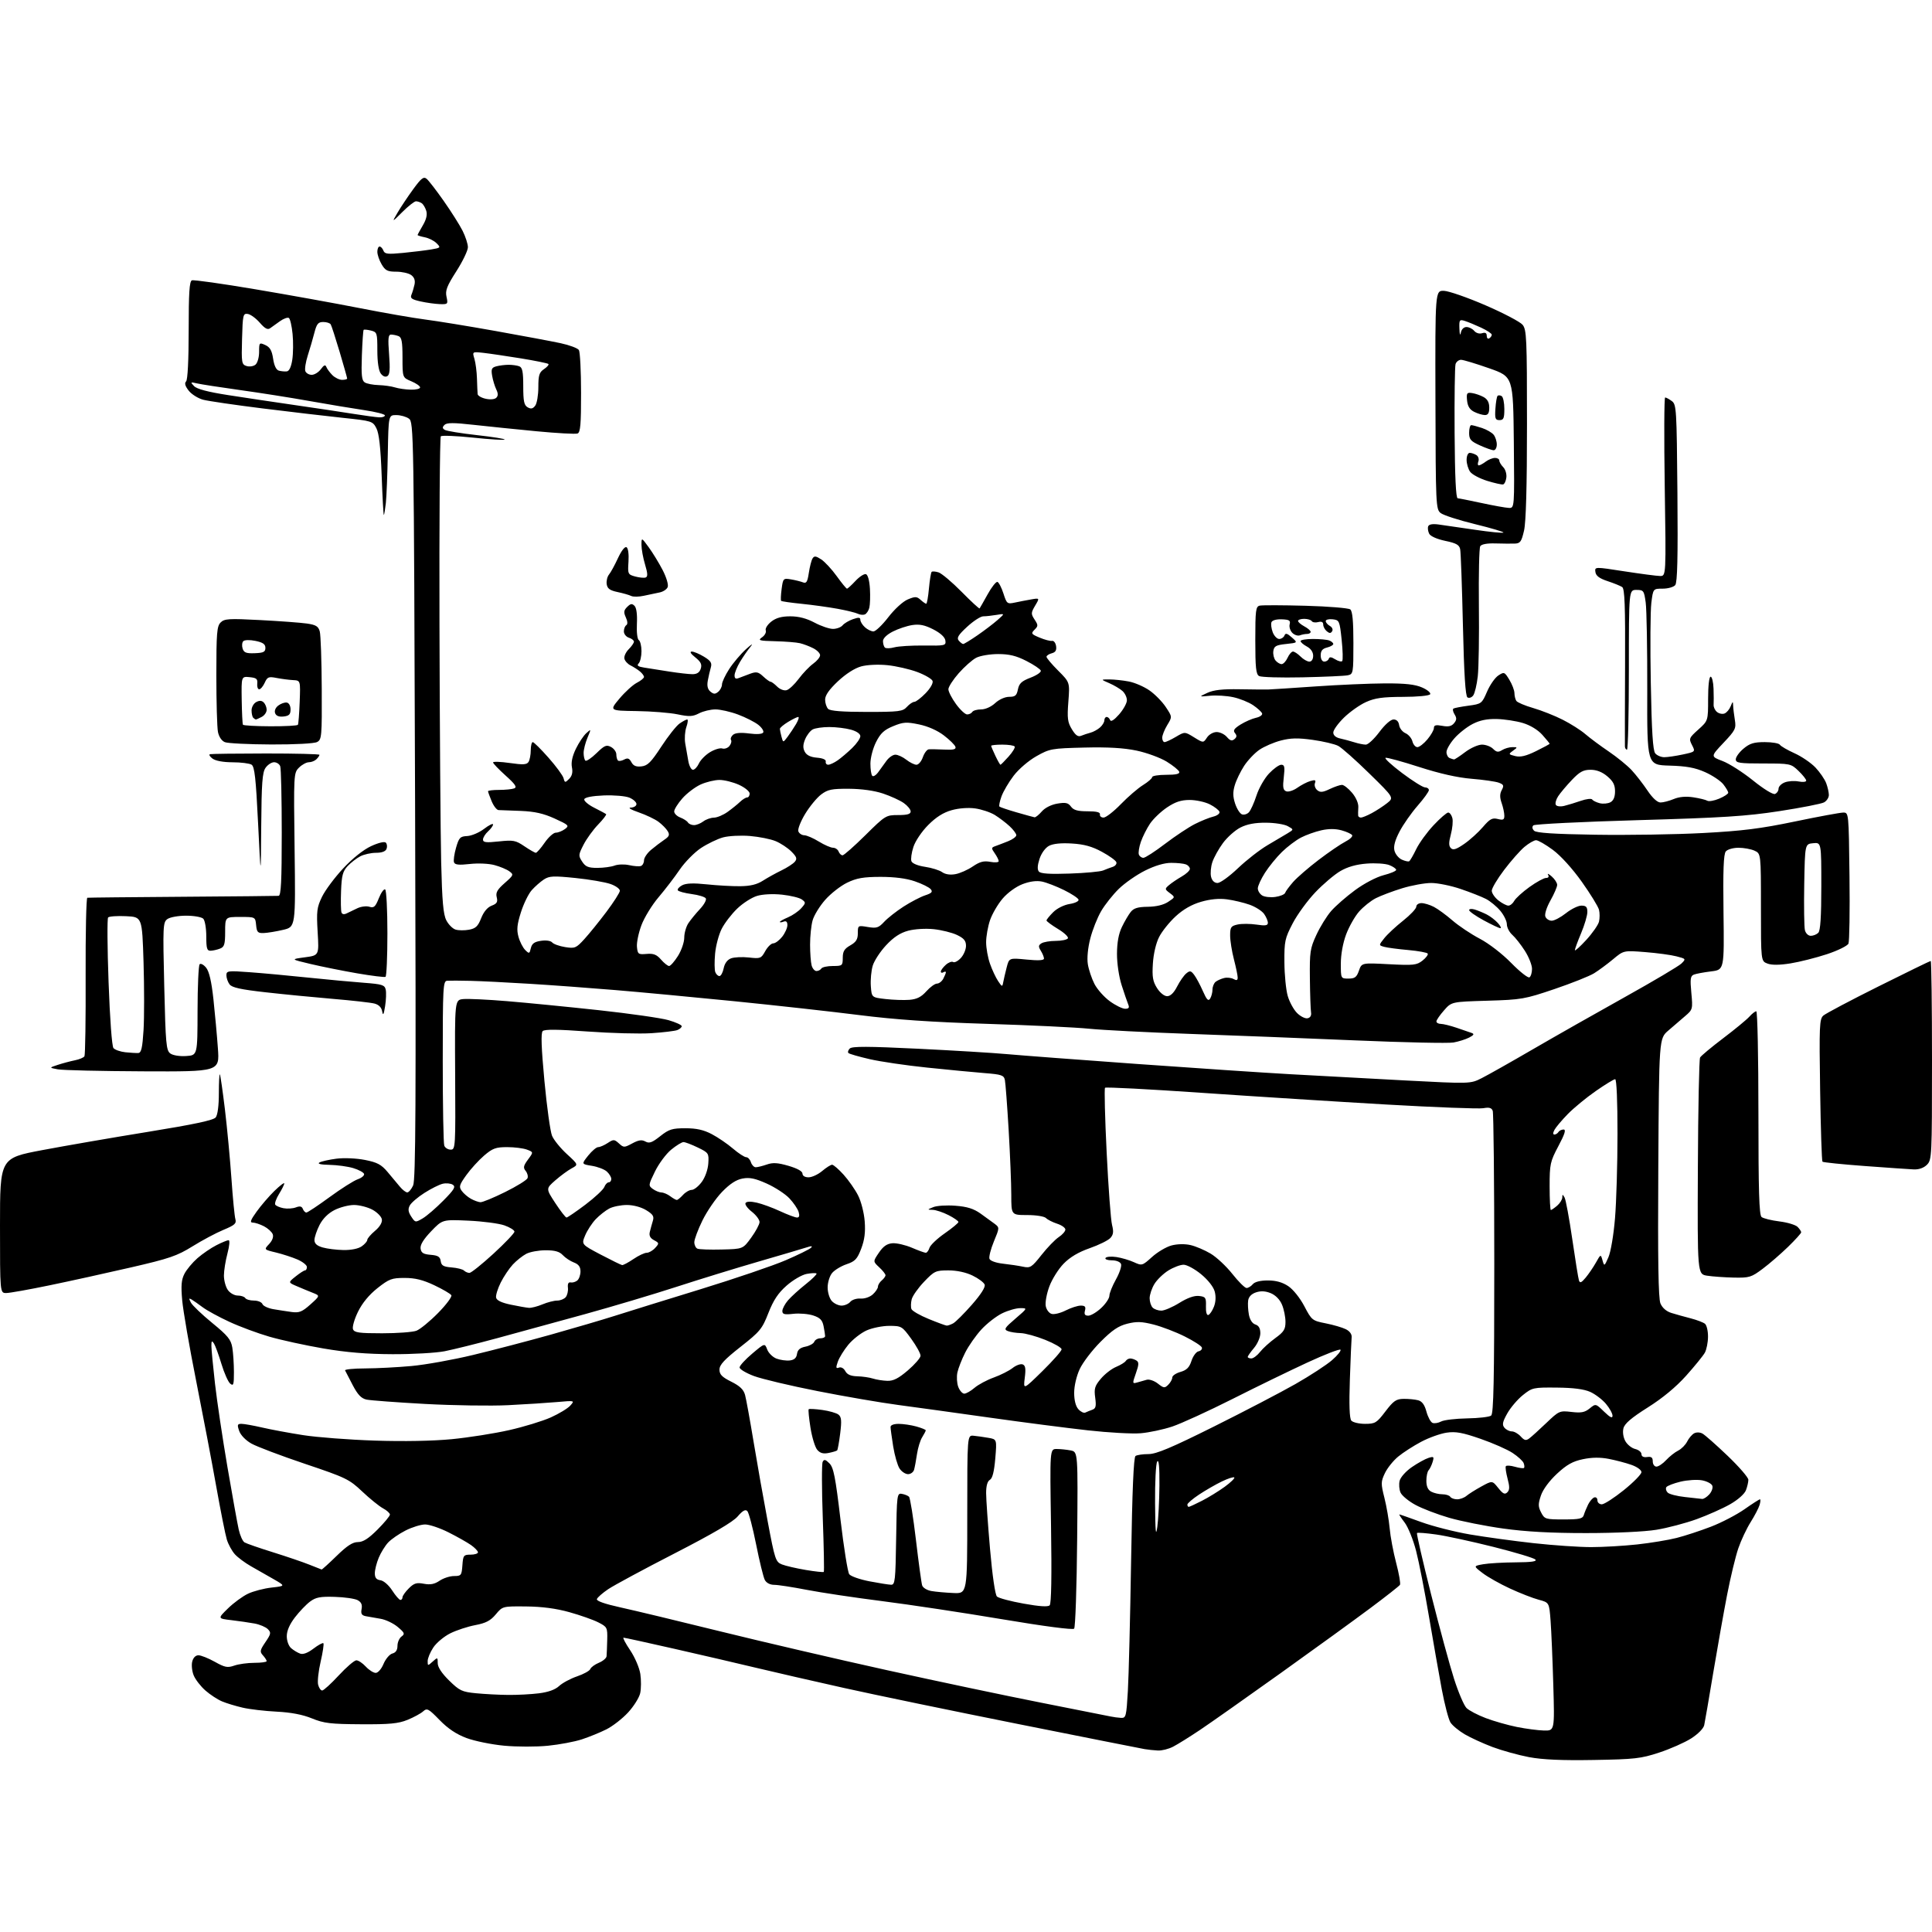 <?xml version="1.0" encoding="UTF-8" standalone="no"?>
<svg 
  version="1.1" 
  xmlns="http://www.w3.org/2000/svg" 
  xmlns:xlink="http://www.w3.org/1999/xlink" 
  xmlns:svg="http://www.w3.org/2000/svg"
  xmlns:rdf="http://www.w3.org/1999/02/22-rdf-syntax-ns#"
  xmlns:cc="http://creativecommons.org/ns#"
  xmlns:dc="http://purl.org/dc/elements/1.1/"
  viewBox="0 0 768 768"
  width="768"
  height="768"
>
<style>svg {background-color: white; }</style>"
<path stroke="none" fill="black" fill-rule="evenodd" d="M633.50,699.62C620.89,699.84 613.21,699.50 607.83,698.49C603.62,697.69 597.10,695.89 593.34,694.48C589.59,693.07 584.60,690.78 582.25,689.41C579.91,688.03 577.35,685.92 576.58,684.70C575.81,683.49 574.26,677.55 573.12,671.50C571.99,665.45 569.70,652.40 568.02,642.50C566.35,632.60 564.06,620.90 562.92,616.50C561.79,612.10 559.74,607.04 558.38,605.25C557.01,603.46 556.06,602.00 556.26,602.00C556.46,602.00 560.37,603.37 564.95,605.04C569.53,606.71 578.28,608.94 584.39,609.98C590.50,611.02 601.89,612.58 609.71,613.44C617.52,614.30 627.78,615.00 632.50,615.00C637.22,615.00 645.45,614.52 650.79,613.94C656.13,613.36 663.20,612.19 666.50,611.35C669.80,610.51 675.93,608.50 680.11,606.89C684.30,605.28 690.28,602.17 693.41,599.98C696.53,597.79 699.32,596.00 699.61,596.00C699.90,596.00 699.83,597.01 699.46,598.25C699.09,599.49 697.49,602.56 695.90,605.08C694.31,607.60 692.11,612.27 691.02,615.45C689.92,618.63 687.92,626.92 686.57,633.87C685.22,640.82 682.73,654.83 681.03,665.00C679.34,675.17 677.73,684.53 677.45,685.79C677.15,687.12 674.96,689.34 672.22,691.08C669.62,692.72 663.90,695.25 659.50,696.69C652.28,699.07 649.75,699.35 633.50,699.62zM460.30,695.86C458.76,695.79 456.38,695.53 455.00,695.30C453.62,695.06 431.12,690.60 405.00,685.38C378.88,680.16 347.60,673.69 335.50,670.99C323.40,668.29 307.65,664.68 300.50,662.96C293.35,661.24 278.75,657.85 268.05,655.42C257.35,652.99 248.27,651.00 247.87,651.00C247.46,651.00 248.65,653.26 250.51,656.01C252.38,658.80 254.17,662.98 254.54,665.42C254.90,667.84 254.88,671.27 254.49,673.05C254.10,674.83 251.93,678.29 249.68,680.73C247.42,683.18 243.54,686.20 241.04,687.45C238.54,688.70 234.16,690.49 231.30,691.42C228.45,692.36 222.37,693.50 217.80,693.96C213.24,694.42 205.40,694.41 200.39,693.94C195.38,693.47 188.65,692.09 185.43,690.89C181.40,689.38 178.07,687.16 174.74,683.74C170.32,679.20 169.76,678.90 168.20,680.30C167.27,681.14 164.47,682.66 162.00,683.67C158.33,685.16 154.90,685.49 143.50,685.42C131.38,685.35 128.76,685.04 124.00,683.09C120.31,681.58 115.70,680.70 110.00,680.41C105.33,680.18 99.25,679.47 96.50,678.83C93.75,678.20 90.05,677.08 88.29,676.34C86.52,675.61 83.54,673.66 81.66,672.01C79.78,670.36 77.69,667.67 77.01,666.02C76.33,664.38 76.06,661.91 76.41,660.52C76.80,658.96 77.74,658.00 78.89,658.00C79.91,658.00 82.84,659.17 85.39,660.59C89.40,662.84 90.45,663.04 93.16,662.09C94.89,661.49 98.48,661.00 101.15,661.00C103.82,661.00 106.00,660.70 106.00,660.33C106.00,659.96 105.34,658.92 104.52,658.03C103.21,656.58 103.32,655.99 105.52,652.76C107.73,649.51 107.83,648.97 106.46,647.60C105.62,646.76 103.26,645.76 101.22,645.38C99.17,645.00 95.03,644.40 92.00,644.04C86.50,643.40 86.50,643.40 90.60,639.39C92.85,637.18 96.44,634.55 98.58,633.53C100.71,632.52 104.94,631.41 107.98,631.08C113.50,630.46 113.50,630.46 108.75,627.73C106.14,626.23 102.09,623.92 99.75,622.60C97.41,621.27 94.54,619.14 93.37,617.85C92.20,616.56 90.76,613.92 90.17,612.00C89.58,610.08 87.70,600.62 85.98,591.00C84.27,581.38 80.67,562.48 77.99,549.00C75.30,535.52 72.81,521.10 72.43,516.93C71.90,511.01 72.10,508.71 73.33,506.33C74.19,504.66 76.51,501.88 78.48,500.15C80.45,498.43 83.83,496.11 85.99,495.01C88.15,493.90 90.35,493.00 90.87,493.00C91.41,493.00 91.22,495.25 90.42,498.25C89.65,501.14 89.02,505.09 89.01,507.03C89.01,508.97 89.70,511.56 90.56,512.78C91.43,514.02 93.17,515.00 94.50,515.00C95.81,515.00 97.16,515.45 97.50,516.00C97.84,516.55 99.39,517.00 100.95,517.00C102.51,517.00 104.02,517.62 104.32,518.38C104.61,519.14 106.57,520.06 108.67,520.42C110.78,520.78 114.08,521.29 116.00,521.55C118.94,521.94 120.13,521.46 123.38,518.55C127.25,515.07 127.25,515.07 124.38,513.93C122.79,513.30 119.93,512.12 118.01,511.29C114.51,509.80 114.51,509.80 117.51,507.41C119.15,506.09 120.84,505.01 121.25,505.00C121.66,505.00 122.00,504.39 122.00,503.65C122.00,502.91 120.31,501.57 118.25,500.67C116.19,499.78 112.34,498.53 109.70,497.89C104.90,496.74 104.90,496.74 106.98,494.52C108.26,493.16 108.81,491.66 108.41,490.62C108.05,489.69 106.48,488.27 104.93,487.46C103.37,486.66 101.37,486.00 100.49,486.00C99.24,486.00 99.58,485.02 102.02,481.63C103.75,479.22 106.92,475.53 109.08,473.42C111.24,471.32 113.00,469.97 113.00,470.43C113.00,470.89 112.07,472.77 110.93,474.61C109.79,476.46 109.11,478.37 109.41,478.86C109.72,479.36 111.19,479.99 112.68,480.28C114.18,480.57 116.40,480.42 117.61,479.96C119.21,479.35 119.98,479.52 120.38,480.56C120.69,481.35 121.32,482.00 121.79,482.00C122.26,482.00 126.40,479.25 130.99,475.89C135.57,472.53 140.62,469.33 142.21,468.78C143.79,468.22 144.92,467.27 144.72,466.65C144.51,466.03 142.58,464.99 140.42,464.34C138.26,463.69 134.03,463.11 131.00,463.05C127.46,462.98 126.04,462.64 127.00,462.10C127.83,461.64 130.88,460.96 133.80,460.59C136.80,460.21 141.68,460.43 145.06,461.09C149.97,462.06 151.57,462.91 154.07,465.88C155.74,467.87 157.95,470.51 158.98,471.75C160.01,472.99 161.32,474.00 161.90,474.00C162.48,474.00 163.52,472.76 164.22,471.25C165.25,469.04 165.40,438.78 165.00,318.17C164.51,170.81 164.46,167.81 162.56,166.42C161.49,165.64 159.23,165.00 157.53,165.00C154.44,165.00 154.44,165.00 154.16,180.25C154.01,188.64 153.65,197.52 153.38,199.98C153.10,202.45 152.74,204.59 152.59,204.74C152.44,204.90 152.04,197.85 151.72,189.08C151.30,177.85 150.68,172.28 149.62,170.24C148.16,167.41 147.82,167.31 136.31,166.10C129.82,165.41 115.50,163.74 104.50,162.37C93.50,161.00 82.84,159.44 80.80,158.91C78.77,158.38 76.17,156.76 75.02,155.30C73.60,153.49 73.27,152.33 73.97,151.63C74.61,150.99 75.00,143.18 75.00,131.27C75.00,116.45 75.30,111.82 76.28,111.44C76.99,111.17 88.35,112.77 101.53,115.00C114.72,117.22 133.38,120.59 143.00,122.48C152.62,124.38 164.32,126.41 169.00,127.01C173.68,127.61 186.28,129.66 197.00,131.58C207.72,133.49 219.37,135.68 222.88,136.43C226.39,137.19 229.65,138.41 230.12,139.15C230.59,139.89 230.98,147.54 230.98,156.14C231.00,168.61 230.72,171.89 229.60,172.32C228.84,172.62 221.52,172.22 213.35,171.44C205.18,170.66 193.86,169.50 188.19,168.87C180.28,167.98 177.61,167.99 176.70,168.90C175.79,169.81 175.81,170.27 176.82,170.89C177.53,171.33 183.28,172.26 189.60,172.97C195.92,173.67 200.86,174.47 200.60,174.74C200.33,175.01 194.68,174.66 188.04,173.96C181.40,173.27 175.64,173.03 175.23,173.44C174.83,173.85 174.59,207.55 174.70,248.34C174.80,289.13 175.11,331.57 175.37,342.66C175.74,358.25 176.21,363.50 177.42,365.84C178.27,367.50 179.92,369.16 181.08,369.52C182.23,369.89 184.64,369.91 186.44,369.58C189.10,369.08 190.01,368.21 191.27,364.99C192.28,362.44 193.77,360.66 195.44,360.02C197.53,359.23 197.93,358.56 197.46,356.68C196.99,354.82 197.66,353.63 200.62,351.03C204.19,347.89 204.28,347.68 202.46,346.35C201.42,345.58 198.75,344.47 196.54,343.88C194.27,343.27 190.02,343.08 186.75,343.45C182.45,343.94 180.85,343.77 180.48,342.80C180.20,342.09 180.57,339.48 181.28,337.00C182.45,332.95 182.90,332.48 185.74,332.34C187.48,332.25 190.50,330.96 192.45,329.47C194.40,327.98 196.00,327.20 196.00,327.73C196.00,328.26 195.10,329.50 194.00,330.50C192.90,331.50 192.00,332.95 192.00,333.73C192.00,334.89 193.20,335.03 198.31,334.48C204.06,333.87 204.97,334.04 208.45,336.40C210.56,337.83 212.61,339.00 213.00,339.00C213.40,339.00 214.98,337.20 216.50,335.00C218.02,332.80 220.02,331.00 220.94,331.00C221.86,331.00 223.49,330.35 224.56,329.57C226.38,328.22 226.13,327.97 220.50,325.39C216.03,323.36 212.58,322.58 207.00,322.35C202.88,322.19 198.91,322.04 198.20,322.02C197.48,322.01 196.25,320.44 195.45,318.53C194.65,316.62 194.00,314.82 194.00,314.53C194.00,314.24 195.99,314.00 198.42,314.00C200.85,314.00 203.54,313.73 204.41,313.40C205.62,312.93 204.84,311.76 200.99,308.30C198.25,305.83 196.00,303.49 196.00,303.08C196.00,302.68 198.98,302.78 202.61,303.30C207.92,304.07 209.40,303.98 210.10,302.88C210.58,302.12 210.98,300.04 210.98,298.25C210.99,296.46 211.35,295.00 211.78,295.00C212.21,295.00 215.02,297.78 218.03,301.19C221.04,304.59 223.74,308.26 224.02,309.34C224.51,311.19 224.65,311.21 226.24,309.62C227.41,308.45 227.75,307.02 227.35,305.01C226.97,303.09 227.50,300.60 228.91,297.68C230.09,295.25 231.95,292.45 233.05,291.46C235.03,289.66 235.03,289.68 233.52,293.29C232.68,295.30 232.00,298.00 232.00,299.30C232.00,300.60 232.31,301.98 232.69,302.35C233.06,302.73 235.04,301.41 237.08,299.43C240.28,296.30 241.06,295.96 242.89,296.94C244.05,297.56 245.00,298.88 245.00,299.87C245.00,300.86 245.28,301.95 245.63,302.30C245.98,302.65 247.08,302.49 248.09,301.95C249.51,301.19 250.15,301.42 250.99,302.98C251.76,304.43 252.87,304.89 255.00,304.65C257.44,304.39 258.81,303.01 262.87,296.80C265.58,292.65 268.84,288.53 270.12,287.63C271.40,286.73 272.77,286.00 273.17,286.00C273.57,286.00 273.42,287.36 272.84,289.02C272.26,290.69 272.06,293.61 272.39,295.52C272.73,297.44 273.27,300.57 273.61,302.50C273.94,304.43 274.77,306.00 275.45,306.00C276.13,306.00 277.19,304.87 277.82,303.50C278.45,302.12 280.43,300.10 282.23,299.01C284.02,297.92 286.22,297.25 287.11,297.53C287.99,297.81 289.27,297.38 289.94,296.57C290.62,295.75 290.91,294.67 290.60,294.16C290.28,293.65 290.65,292.70 291.42,292.07C292.33,291.31 294.56,291.14 297.78,291.57C300.83,291.97 302.99,291.83 303.38,291.19C303.73,290.62 302.85,289.24 301.43,288.12C300.00,287.00 296.38,285.16 293.38,284.04C290.38,282.92 286.34,282.00 284.41,282.00C282.48,282.00 279.54,282.70 277.89,283.56C275.36,284.87 273.99,284.93 269.33,283.96C266.28,283.33 258.93,282.74 253.01,282.66C242.23,282.50 242.23,282.50 246.24,277.71C248.45,275.08 251.55,272.25 253.13,271.43C254.71,270.62 256.00,269.57 256.00,269.10C256.00,268.63 255.28,267.64 254.39,266.91C253.51,266.18 251.83,265.10 250.65,264.51C249.48,263.93 248.37,262.70 248.20,261.79C248.02,260.87 248.80,259.20 249.94,258.06C251.07,256.93 252.00,255.58 252.00,255.07C252.00,254.55 251.10,253.85 250.00,253.50C248.90,253.15 248.00,252.02 248.00,250.99C248.00,249.96 248.43,248.85 248.96,248.52C249.56,248.15 249.50,246.99 248.78,245.43C247.85,243.38 247.95,242.62 249.32,241.26C250.65,239.93 251.24,239.84 252.23,240.83C253.01,241.61 253.36,244.24 253.18,247.94C253.01,251.31 253.34,254.09 253.94,254.46C254.52,254.82 255.00,256.80 255.00,258.86C255.00,260.92 254.49,263.11 253.87,263.73C253.03,264.57 253.61,265.00 256.12,265.39C257.98,265.68 262.46,266.39 266.08,266.96C269.70,267.53 273.83,268.00 275.26,268.00C277.06,268.00 278.08,267.32 278.56,265.81C279.10,264.12 278.60,263.09 276.38,261.31C274.58,259.88 274.06,259.01 275.00,259.01C275.82,259.01 278.01,259.93 279.85,261.05C282.54,262.69 283.08,263.54 282.57,265.30C282.21,266.51 281.67,268.87 281.36,270.55C280.98,272.65 281.30,274.00 282.40,274.92C283.68,275.98 284.30,276.00 285.50,275.00C286.32,274.32 287.00,273.00 287.00,272.07C287.00,271.15 288.29,268.39 289.87,265.95C291.45,263.50 294.48,259.93 296.61,258.00C298.77,256.05 299.56,255.60 298.40,257.00C297.26,258.38 295.35,261.13 294.16,263.12C292.97,265.11 292.00,267.52 292.00,268.48C292.00,269.73 292.48,270.02 293.75,269.50C294.71,269.11 296.76,268.34 298.31,267.78C300.65,266.93 301.49,267.11 303.37,268.88C304.61,270.05 305.94,271.00 306.31,271.00C306.69,271.00 307.87,271.87 308.93,272.93C310.00,274.00 311.66,274.64 312.68,274.36C313.68,274.10 315.85,272.06 317.50,269.84C319.15,267.62 321.74,264.92 323.25,263.83C324.76,262.75 326.00,261.23 326.00,260.46C326.00,259.68 324.76,258.43 323.25,257.67C321.74,256.90 319.37,256.01 317.99,255.68C316.62,255.35 312.22,255.00 308.22,254.90C301.72,254.74 301.16,254.57 302.94,253.33C304.03,252.57 304.68,251.34 304.40,250.59C304.11,249.85 305.09,248.29 306.57,247.12C308.49,245.61 310.69,245.00 314.18,245.00C317.50,245.00 320.61,245.81 323.79,247.50C326.37,248.88 329.67,250.00 331.12,250.00C332.57,250.00 334.29,249.36 334.94,248.58C335.58,247.80 337.44,246.69 339.06,246.13C341.33,245.34 342.00,245.40 342.00,246.40C342.00,247.11 342.82,248.43 343.83,249.35C344.83,250.26 346.35,251.00 347.21,251.00C348.06,251.00 350.72,248.46 353.12,245.35C355.60,242.13 358.93,239.09 360.84,238.29C363.80,237.06 364.42,237.07 365.94,238.44C366.88,239.30 367.90,240.00 368.19,240.00C368.48,240.00 368.97,237.26 369.27,233.92C369.58,230.58 370.06,227.61 370.34,227.33C370.62,227.05 371.86,227.14 373.09,227.53C374.32,227.92 378.44,231.39 382.23,235.23C386.02,239.07 389.25,242.06 389.41,241.86C389.56,241.66 391.00,239.14 392.60,236.25C394.19,233.36 395.95,231.15 396.50,231.32C397.05,231.50 398.12,233.57 398.88,235.92C400.19,240.00 400.39,240.17 403.38,239.54C405.09,239.17 408.03,238.61 409.90,238.28C413.30,237.69 413.30,237.69 411.48,240.76C409.80,243.61 409.79,244.02 411.26,246.28C412.73,248.51 412.72,248.85 411.24,250.33C409.75,251.82 409.92,252.07 413.30,253.48C415.31,254.32 417.52,254.90 418.21,254.76C418.89,254.62 419.61,255.55 419.81,256.82C420.06,258.50 419.58,259.30 418.08,259.69C416.94,259.99 416.00,260.62 416.00,261.09C416.00,261.56 418.09,264.04 420.64,266.59C425.28,271.23 425.28,271.23 424.69,278.92C424.18,285.52 424.38,287.09 426.09,289.90C427.56,292.32 428.53,293.00 429.79,292.48C430.73,292.09 432.40,291.54 433.50,291.25C434.60,290.96 436.29,290.04 437.25,289.20C438.21,288.37 439.00,287.08 439.00,286.35C439.00,285.61 439.41,285.00 439.92,285.00C440.42,285.00 441.04,285.56 441.30,286.25C441.60,287.04 442.91,286.20 444.85,284.00C446.54,282.07 447.94,279.56 447.96,278.40C447.98,277.25 447.20,275.59 446.22,274.70C445.24,273.81 442.88,272.41 440.97,271.58C437.50,270.08 437.50,270.08 441.00,270.08C442.93,270.09 446.41,270.46 448.75,270.91C451.09,271.36 454.77,272.95 456.92,274.45C459.08,275.94 462.00,278.92 463.42,281.06C466.00,284.95 466.00,284.95 464.00,288.23C462.91,290.03 462.01,292.29 462.00,293.25C462.00,294.21 462.42,295.00 462.94,295.00C463.46,295.00 465.48,294.06 467.43,292.91C470.97,290.82 470.97,290.82 474.66,293.10C478.34,295.37 478.34,295.37 479.79,293.19C480.61,291.95 482.29,291.00 483.63,291.00C484.95,291.00 486.78,291.88 487.70,292.96C488.97,294.44 489.71,294.66 490.70,293.83C491.68,293.02 491.74,292.39 490.92,291.41C490.07,290.38 490.58,289.61 493.16,288.00C495.00,286.86 497.76,285.66 499.29,285.33C500.82,285.00 501.91,284.23 501.71,283.62C501.51,283.00 499.90,281.52 498.14,280.33C496.37,279.13 492.80,277.69 490.21,277.14C487.61,276.58 483.46,276.32 480.99,276.57C476.50,277.01 476.50,277.01 479.97,275.41C482.46,274.26 486.03,273.87 492.72,273.99C497.82,274.08 503.01,274.12 504.25,274.08C505.49,274.04 513.92,273.49 523.00,272.86C532.08,272.23 544.45,271.69 550.50,271.66C558.67,271.63 562.48,272.05 565.32,273.29C567.42,274.21 568.86,275.42 568.51,275.98C568.15,276.56 563.52,277.01 557.69,277.02C549.62,277.04 546.56,277.47 543.00,279.08C540.52,280.19 536.59,282.98 534.25,285.26C531.91,287.55 530.00,290.21 530.00,291.19C530.00,292.31 531.01,293.18 532.75,293.56C534.26,293.89 536.80,294.58 538.40,295.08C539.99,295.59 542.04,296.00 542.94,296.00C543.84,296.00 546.25,293.75 548.31,291.00C550.51,288.05 552.82,286.00 553.95,286.00C555.17,286.00 555.98,286.81 556.18,288.25C556.36,289.49 557.49,290.93 558.70,291.46C559.90,291.99 561.15,293.46 561.46,294.71C561.78,295.97 562.66,297.00 563.43,297.00C564.20,297.00 565.99,295.62 567.41,293.92C568.83,292.23 570.00,290.19 570.00,289.38C570.00,288.26 570.78,288.06 573.31,288.53C575.74,288.99 577.00,288.71 578.00,287.50C579.08,286.20 579.12,285.43 578.21,283.97C577.57,282.94 577.37,281.90 577.77,281.66C578.17,281.42 580.87,280.91 583.76,280.52C588.90,279.83 589.08,279.69 591.12,274.95C592.27,272.28 594.28,269.39 595.60,268.52C597.91,267.01 598.07,267.07 600.00,270.23C601.09,272.03 602.00,274.40 602.01,275.50C602.02,276.60 602.36,278.00 602.77,278.62C603.17,279.23 606.18,280.51 609.45,281.45C612.72,282.40 617.99,284.48 621.15,286.08C624.32,287.68 628.40,290.26 630.21,291.83C632.02,293.39 636.20,296.50 639.50,298.73C642.80,300.97 646.90,304.31 648.61,306.15C650.31,307.99 653.15,311.64 654.90,314.25C656.92,317.25 658.83,319.00 660.08,319.00C661.17,319.00 663.54,318.38 665.34,317.63C667.51,316.73 670.15,316.49 673.10,316.94C675.56,317.31 678.07,317.93 678.68,318.30C679.29,318.68 681.41,318.31 683.39,317.48C685.38,316.65 687.00,315.59 687.00,315.12C687.00,314.65 686.12,313.15 685.04,311.77C683.96,310.40 680.69,308.22 677.79,306.93C673.77,305.15 670.37,304.53 663.61,304.34C654.73,304.08 654.73,304.08 654.81,274.29C654.85,257.91 654.57,242.25 654.19,239.50C653.54,234.77 653.34,234.50 650.50,234.50C647.50,234.50 647.50,234.50 647.50,266.25C647.50,283.71 647.16,298.00 646.75,298.00C646.34,298.00 645.97,297.44 645.93,296.75C645.89,296.06 645.92,281.71 645.99,264.85C646.10,240.68 645.85,234.02 644.83,233.35C644.11,232.88 641.50,231.82 639.01,231.00C635.79,229.93 634.41,228.90 634.20,227.39C633.90,225.28 633.90,225.28 645.70,227.11C652.19,228.11 658.58,228.95 659.90,228.97C662.30,229.00 662.30,229.00 661.76,193.50C661.46,173.97 661.53,158.00 661.92,158.00C662.30,158.00 663.49,158.64 664.56,159.42C666.41,160.77 666.51,162.53 666.80,196.01C667.02,221.80 666.78,231.55 665.93,232.59C665.28,233.37 663.04,234.00 660.95,234.00C657.14,234.00 657.14,234.00 656.43,239.67C656.04,242.80 655.95,257.18 656.22,271.64C656.57,290.82 657.05,298.35 657.98,299.47C658.67,300.31 660.29,301.00 661.57,301.00C662.85,301.00 666.17,300.51 668.94,299.92C673.97,298.84 673.97,298.84 672.60,296.17C671.29,293.63 671.41,293.33 675.11,290.01C679.00,286.52 679.00,286.52 679.00,277.76C679.00,272.59 679.41,269.00 680.00,269.00C680.55,269.00 681.07,271.14 681.16,273.75C681.25,276.36 681.26,279.24 681.19,280.15C681.12,281.06 681.71,282.35 682.52,283.01C683.32,283.68 684.67,283.96 685.51,283.63C686.36,283.31 687.46,282.02 687.96,280.77C688.79,278.70 688.88,278.68 688.95,280.50C688.99,281.60 689.30,284.16 689.63,286.18C690.19,289.59 689.85,290.28 685.11,295.29C679.98,300.72 679.98,300.72 684.74,302.52C687.36,303.51 692.80,306.98 696.83,310.23C701.03,313.62 704.77,315.92 705.58,315.61C706.36,315.31 707.00,314.36 707.00,313.51C707.00,312.65 708.12,311.52 709.50,311.00C710.87,310.48 713.35,310.32 715.00,310.65C716.65,310.98 718.00,310.83 718.00,310.31C718.00,309.80 716.62,308.05 714.93,306.44C711.92,303.55 711.66,303.50 700.93,303.50C691.41,303.50 690.00,303.29 690.00,301.84C690.00,300.93 691.38,299.01 693.08,297.59C695.55,295.51 697.21,295.00 701.52,295.00C704.47,295.00 707.17,295.47 707.53,296.05C707.89,296.63 710.51,298.15 713.34,299.43C716.18,300.70 719.93,303.27 721.69,305.12C723.44,306.98 725.35,309.77 725.94,311.32C726.52,312.86 727.00,314.99 727.00,316.03C727.00,317.07 726.13,318.40 725.06,318.97C723.99,319.54 716.00,321.10 707.31,322.44C694.10,324.47 684.83,325.06 651.00,326.03C628.73,326.67 610.07,327.60 609.55,328.09C608.95,328.66 609.06,329.46 609.83,330.23C610.70,331.10 617.69,331.56 634.28,331.82C647.05,332.02 666.27,331.72 677.00,331.14C692.61,330.31 699.89,329.40 713.50,326.56C722.85,324.61 731.49,323.02 732.70,323.01C734.90,323.00 734.90,323.00 735.20,348.25C735.37,362.14 735.18,374.22 734.79,375.10C734.40,375.98 730.55,377.88 726.22,379.31C721.90,380.73 715.39,382.38 711.76,382.96C707.39,383.66 704.29,383.68 702.58,383.03C700.00,382.05 700.00,382.05 700.00,360.69C700.00,339.32 700.00,339.32 697.45,338.16C696.05,337.52 693.18,337.00 691.08,337.00C688.94,337.00 686.71,337.64 686.03,338.46C685.14,339.53 684.90,345.96 685.12,362.71C685.41,385.50 685.41,385.50 680.22,386.14C677.36,386.49 674.27,387.06 673.37,387.41C671.97,387.95 671.81,389.07 672.33,394.66C672.94,401.12 672.88,401.34 669.89,403.89C668.21,405.32 665.19,407.93 663.17,409.67C659.50,412.84 659.50,412.84 659.20,464.09C658.98,501.17 659.22,516.11 660.05,518.13C660.78,519.88 662.38,521.28 664.35,521.90C666.08,522.44 669.52,523.41 672.00,524.04C674.48,524.68 677.06,525.66 677.75,526.22C678.44,526.78 678.98,529.10 678.96,531.37C678.95,533.64 678.37,536.50 677.70,537.72C677.02,538.94 673.68,543.05 670.27,546.86C666.24,551.36 660.92,555.77 655.03,559.48C648.48,563.61 645.81,565.90 645.34,567.77C644.96,569.31 645.27,571.38 646.11,572.89C646.89,574.28 648.65,575.68 650.02,576.00C651.38,576.33 652.50,577.24 652.51,578.05C652.52,578.98 653.33,579.39 654.76,579.19C656.46,578.95 657.00,579.37 657.00,580.94C657.00,582.08 657.65,583.00 658.46,583.00C659.26,583.00 661.00,581.84 662.32,580.41C663.64,578.99 665.78,577.29 667.09,576.64C668.39,575.99 670.00,574.38 670.66,573.06C671.31,571.74 672.56,570.27 673.41,569.79C674.32,569.28 675.71,569.31 676.74,569.86C677.71,570.38 682.21,574.36 686.75,578.70C691.29,583.04 695.00,587.33 695.00,588.23C695.00,589.13 694.57,591.00 694.04,592.39C693.49,593.85 690.86,596.19 687.79,597.94C684.88,599.61 678.89,602.28 674.49,603.88C670.08,605.48 662.88,607.38 658.49,608.10C653.79,608.88 642.25,609.42 630.50,609.42C616.62,609.43 606.54,608.88 597.54,607.62C590.42,606.63 580.75,604.70 576.07,603.35C571.38,601.99 565.34,599.68 562.65,598.21C559.95,596.75 557.30,594.56 556.75,593.35C556.20,592.14 556.03,590.01 556.38,588.62C556.74,587.20 558.88,584.81 561.26,583.18C563.59,581.58 566.56,579.94 567.85,579.54C569.96,578.88 570.13,579.04 569.49,581.15C569.10,582.44 568.38,583.93 567.89,584.45C567.40,584.97 567.00,586.87 567.00,588.66C567.00,590.87 567.63,592.27 568.93,592.96C570.00,593.53 572.00,594.00 573.38,594.00C574.75,594.00 576.16,594.45 576.50,595.00C576.84,595.55 578.07,596.00 579.23,596.00C580.39,596.00 582.05,595.39 582.92,594.65C583.79,593.91 586.46,592.22 588.85,590.91C593.20,588.52 593.20,588.52 595.57,591.49C597.45,593.85 598.20,594.20 599.18,593.22C600.13,592.27 600.15,591.03 599.28,587.77C598.67,585.45 598.35,583.24 598.59,582.85C598.83,582.46 600.45,582.56 602.20,583.06C603.94,583.56 605.57,583.77 605.81,583.53C606.05,583.28 605.99,582.41 605.67,581.59C605.36,580.77 603.39,578.96 601.29,577.58C599.20,576.19 593.45,573.66 588.52,571.95C581.31,569.45 578.66,568.97 575.02,569.51C572.54,569.88 567.99,571.51 564.92,573.14C561.85,574.77 557.74,577.41 555.80,579.02C553.85,580.62 551.48,583.58 550.52,585.60C548.91,589.00 548.89,589.73 550.32,595.39C551.17,598.75 552.11,604.20 552.41,607.50C552.70,610.80 553.87,617.01 555.00,621.30C556.13,625.59 556.81,629.50 556.51,629.99C556.21,630.47 550.91,634.64 544.73,639.25C538.55,643.86 522.48,655.52 509.00,665.15C495.52,674.78 481.12,684.93 477.00,687.69C472.88,690.45 468.06,693.45 466.30,694.35C464.54,695.26 461.84,695.94 460.30,695.86zM613.74,687.91C617.99,688.00 617.99,688.00 617.46,669.75C617.17,659.71 616.68,648.24 616.38,644.27C615.83,637.03 615.83,637.03 611.67,635.92C609.37,635.31 604.26,633.32 600.30,631.49C596.34,629.67 591.42,626.90 589.38,625.34C585.67,622.51 585.67,622.51 589.58,621.81C591.74,621.43 597.53,621.09 602.45,621.06C608.88,621.02 611.09,620.69 610.32,619.92C609.72,619.32 602.24,617.07 593.69,614.92C585.14,612.77 574.90,610.55 570.93,609.99C566.95,609.43 563.51,609.16 563.27,609.39C563.04,609.63 565.56,620.59 568.87,633.74C572.19,646.90 576.30,662.05 578.02,667.40C579.73,672.76 581.96,677.96 582.95,678.95C583.95,679.95 587.41,681.76 590.64,682.98C593.86,684.20 599.42,685.78 603.00,686.50C606.58,687.22 611.41,687.85 613.74,687.91zM445.61,682.88C447.59,682.99 447.75,682.37 448.34,672.25C448.69,666.34 449.27,643.05 449.63,620.50C450.08,592.35 450.64,579.27 451.39,578.77C452.00,578.36 454.33,578.02 456.56,578.02C459.69,578.00 465.58,575.53 482.56,567.07C494.63,561.05 509.23,553.44 515.00,550.15C520.77,546.86 527.30,542.60 529.50,540.69C531.70,538.77 533.21,536.90 532.85,536.53C532.49,536.16 526.64,538.42 519.85,541.56C513.06,544.69 499.62,551.22 490.00,556.08C480.38,560.93 469.57,565.87 466.00,567.07C462.43,568.26 456.77,569.46 453.44,569.74C450.11,570.02 440.66,569.50 432.44,568.58C424.22,567.67 406.70,565.40 393.50,563.54C380.30,561.67 363.88,559.41 357.00,558.49C350.12,557.58 335.71,555.10 324.97,552.98C314.23,550.87 302.86,548.17 299.72,547.00C296.57,545.82 294.00,544.28 294.00,543.58C294.00,542.89 296.25,540.42 299.00,538.10C304.00,533.88 304.00,533.88 304.98,536.46C305.52,537.88 307.18,539.50 308.67,540.07C310.16,540.63 312.53,540.96 313.94,540.80C315.73,540.59 316.60,539.81 316.82,538.21C317.06,536.58 318.01,535.75 320.16,535.32C321.82,534.99 323.41,534.10 323.69,533.36C323.98,532.61 325.07,532.00 326.11,532.00C327.15,532.00 328.00,531.61 328.00,531.12C328.00,530.64 327.72,528.86 327.38,527.16C326.90,524.75 326.00,523.82 323.26,522.92C321.34,522.29 317.79,521.99 315.38,522.26C311.80,522.66 311.00,522.46 311.00,521.13C311.01,520.23 312.02,518.33 313.25,516.89C314.49,515.46 317.65,512.58 320.28,510.50C322.90,508.42 324.84,506.50 324.57,506.24C324.31,505.98 322.55,506.05 320.66,506.40C318.76,506.76 315.21,508.83 312.70,511.04C309.33,514.00 307.47,516.80 305.46,521.91C302.97,528.28 302.12,529.31 294.38,535.39C287.92,540.47 286.00,542.54 286.00,544.44C286.00,546.38 287.01,547.41 290.69,549.24C294.13,550.96 295.59,552.37 296.18,554.54C296.62,556.17 298.13,564.48 299.54,573.00C300.95,581.52 303.47,595.78 305.15,604.67C308.03,620.01 308.33,620.89 310.84,621.89C312.31,622.47 316.56,623.45 320.30,624.08C324.05,624.71 327.27,625.06 327.47,624.86C327.67,624.66 327.49,615.05 327.07,603.50C326.65,591.95 326.63,581.88 327.02,581.12C327.59,580.00 328.12,580.12 329.71,581.71C331.36,583.36 332.10,587.11 334.10,604.00C335.42,615.16 336.98,624.96 337.58,625.77C338.17,626.59 341.77,627.85 345.58,628.59C349.38,629.32 353.28,629.94 354.23,629.96C355.79,630.00 355.98,628.28 356.23,611.75C356.49,594.13 356.57,593.51 358.50,593.83C359.60,594.02 360.88,594.53 361.34,594.97C361.80,595.42 363.04,603.14 364.10,612.14C365.16,621.14 366.27,629.27 366.57,630.22C366.88,631.18 368.51,632.17 370.31,632.47C372.06,632.77 375.98,633.12 379.00,633.25C384.50,633.50 384.50,633.50 384.50,602.00C384.50,570.50 384.50,570.50 387.00,570.73C388.38,570.86 391.03,571.23 392.89,571.56C396.28,572.14 396.28,572.14 395.64,579.78C395.19,585.00 394.52,587.69 393.49,588.26C392.52,588.81 392.00,590.63 392.00,593.50C392.00,595.92 392.70,605.91 393.55,615.70C394.47,626.28 395.59,633.96 396.30,634.64C396.96,635.27 401.72,636.54 406.88,637.46C413.20,638.60 416.58,638.82 417.26,638.14C417.92,637.48 418.11,626.47 417.80,606.56C417.32,576.00 417.32,576.00 420.04,576.00C421.53,576.00 424.04,576.26 425.62,576.57C428.50,577.15 428.50,577.15 428.19,611.82C428.02,630.90 427.48,646.91 426.98,647.42C426.43,647.97 415.07,646.48 398.28,643.66C383.00,641.09 361.60,637.86 350.72,636.48C339.84,635.10 326.34,633.08 320.72,631.99C315.10,630.90 309.28,630.00 307.79,630.00C306.12,630.00 304.67,629.25 304.03,628.06C303.46,626.99 301.90,620.63 300.57,613.93C299.23,607.22 297.66,601.26 297.06,600.66C296.30,599.90 295.20,600.51 293.24,602.80C291.39,604.98 283.27,609.74 268.20,617.48C255.93,623.78 244.04,630.19 241.77,631.72C239.51,633.25 237.48,635.02 237.27,635.67C237.03,636.41 240.42,637.60 246.69,638.98C252.09,640.16 270.00,644.46 286.50,648.54C303.00,652.61 332.70,659.53 352.50,663.90C372.30,668.27 399.98,674.11 414.00,676.87C428.02,679.63 440.40,682.08 441.50,682.33C442.60,682.57 444.45,682.82 445.61,682.88zM202.00,673.76C205.57,673.80 211.08,673.51 214.22,673.12C218.01,672.64 220.73,671.66 222.28,670.20C223.57,669.00 226.77,667.28 229.39,666.38C232.01,665.49 234.38,664.18 234.65,663.47C234.92,662.76 236.46,661.64 238.07,660.97C239.68,660.30 241.06,659.14 241.12,658.38C241.19,657.62 241.31,654.70 241.38,651.89C241.50,646.97 241.37,646.72 237.82,644.91C235.80,643.88 230.63,642.06 226.32,640.86C221.06,639.39 215.44,638.65 209.15,638.59C199.79,638.50 199.79,638.50 197.08,641.74C194.98,644.25 193.15,645.21 188.93,646.01C185.95,646.57 181.48,648.04 179.00,649.27C176.53,650.50 173.49,653.03 172.25,654.90C171.01,656.77 170.00,659.20 170.00,660.30C170.00,662.25 170.06,662.25 172.00,660.50C173.95,658.74 174.00,658.75 174.00,661.14C174.00,662.72 175.60,665.16 178.54,668.04C182.68,672.10 183.63,672.55 189.29,673.10C192.71,673.43 198.43,673.73 202.00,673.76zM128.07,672.00C128.64,672.00 131.61,669.30 134.66,666.00C137.72,662.70 140.86,660.00 141.66,660.00C142.45,660.00 144.14,661.12 145.41,662.50C146.69,663.88 148.46,665.00 149.35,665.00C150.27,665.00 151.63,663.44 152.47,661.41C153.30,659.44 154.88,657.58 155.99,657.29C157.33,656.94 158.00,655.93 158.00,654.24C158.00,652.86 158.72,651.19 159.61,650.54C161.04,649.50 160.86,649.06 158.08,646.72C156.35,645.27 153.27,643.81 151.22,643.48C149.17,643.15 146.55,642.69 145.39,642.46C143.76,642.13 143.38,641.47 143.74,639.60C144.07,637.88 143.61,636.86 142.15,636.08C141.03,635.48 136.95,634.89 133.08,634.78C127.34,634.60 125.55,634.94 123.28,636.63C121.75,637.76 119.04,640.59 117.25,642.92C115.11,645.71 114.00,648.27 114.00,650.42C114.00,652.30 114.75,654.33 115.75,655.19C116.71,656.02 118.32,656.99 119.32,657.34C120.50,657.76 122.37,657.06 124.60,655.36C126.50,653.91 128.28,652.94 128.55,653.21C128.82,653.48 128.33,656.78 127.46,660.53C126.59,664.29 126.14,668.40 126.46,669.68C126.78,670.96 127.50,672.00 128.07,672.00zM159.17,636.00C159.63,636.00 160.00,635.53 160.00,634.95C160.00,634.38 161.12,632.78 162.50,631.41C164.58,629.33 165.59,629.02 168.50,629.57C171.09,630.05 172.73,629.73 174.75,628.36C176.26,627.34 178.85,626.50 180.50,626.50C183.31,626.50 183.52,626.24 183.81,622.25C184.09,618.28 184.31,618.00 187.06,618.00C188.68,618.00 190.00,617.58 190.00,617.07C190.00,616.56 188.76,615.26 187.25,614.19C185.74,613.13 181.70,610.85 178.28,609.13C174.86,607.41 170.68,606.00 169.00,606.00C167.31,606.00 163.81,607.08 161.22,608.40C158.62,609.72 155.51,611.87 154.30,613.16C153.09,614.46 151.40,617.19 150.55,619.23C149.70,621.27 149.00,624.04 149.00,625.40C149.00,627.19 149.61,627.95 151.25,628.18C152.53,628.36 154.53,630.11 155.91,632.25C157.25,634.31 158.71,636.00 159.17,636.00zM127.84,623.90C128.02,623.96 130.71,621.52 133.81,618.50C137.95,614.46 140.19,613.00 142.27,613.00C144.32,613.00 146.45,611.65 150.05,608.05C152.77,605.32 155.00,602.64 155.00,602.07C155.00,601.51 153.76,600.39 152.25,599.58C150.74,598.77 147.03,595.77 144.00,592.91C138.81,588.00 137.53,587.38 121.18,581.88C111.65,578.67 102.11,575.06 99.97,573.86C97.68,572.58 95.68,570.51 95.09,568.84C94.23,566.37 94.35,566.00 95.99,566.00C97.03,566.00 100.72,566.66 104.19,567.46C107.66,568.27 115.00,569.63 120.50,570.49C126.00,571.35 138.82,572.33 149.00,572.66C160.50,573.04 172.09,572.82 179.62,572.09C186.29,571.44 196.53,569.83 202.39,568.50C208.24,567.18 215.70,564.90 218.96,563.44C222.23,561.97 225.71,559.86 226.70,558.74C228.50,556.71 228.48,556.71 221.50,557.33C217.65,557.67 208.88,558.24 202.00,558.58C195.12,558.92 180.28,558.70 169.00,558.09C157.72,557.47 147.24,556.69 145.70,556.36C143.62,555.91 142.21,554.43 140.21,550.62C138.73,547.81 137.36,545.16 137.17,544.75C136.99,544.34 140.58,543.98 145.17,543.97C149.75,543.95 158.00,543.52 163.50,543.02C169.00,542.53 180.03,540.55 188.00,538.63C195.97,536.72 209.93,533.07 219.00,530.53C228.07,527.98 239.55,524.61 244.50,523.03C249.45,521.45 264.71,516.71 278.40,512.51C292.10,508.30 307.35,503.11 312.31,500.97C317.26,498.84 321.79,496.61 322.38,496.02C323.15,495.25 322.60,495.22 320.48,495.91C318.84,496.44 310.30,498.96 301.50,501.51C292.70,504.06 278.07,508.56 269.00,511.51C259.93,514.46 243.50,519.36 232.50,522.40C221.50,525.43 205.85,529.72 197.73,531.92C189.61,534.12 180.16,536.47 176.73,537.14C173.30,537.81 163.97,538.34 156.00,538.31C145.77,538.27 137.68,537.60 128.51,536.03C121.37,534.80 111.74,532.70 107.11,531.36C102.48,530.02 95.31,527.36 91.17,525.44C87.03,523.53 82.26,520.93 80.57,519.66C78.88,518.39 76.89,517.00 76.15,516.56C75.07,515.92 75.02,516.16 75.90,517.82C76.51,518.95 80.31,522.58 84.36,525.89C90.56,530.96 91.82,532.50 92.35,535.70C92.70,537.79 92.98,542.14 92.99,545.37C93.00,550.47 92.80,551.08 91.51,550.01C90.69,549.33 89.11,545.78 88.01,542.13C86.91,538.49 85.56,534.83 85.02,534.00C84.23,532.81 84.03,533.01 84.03,535.00C84.04,536.38 84.68,543.12 85.46,550.00C86.24,556.88 88.47,571.77 90.40,583.10C92.34,594.43 94.36,605.63 94.89,607.99C95.42,610.36 96.45,612.66 97.18,613.11C97.90,613.56 103.00,615.34 108.50,617.05C114.00,618.77 120.53,620.99 123.00,621.99C125.47,622.98 127.65,623.85 127.84,623.90zM460.04,607.00C460.46,603.98 460.84,596.55 460.89,590.50C460.94,583.06 460.66,579.99 460.00,581.00C459.47,581.83 459.09,589.25 459.16,597.50C459.25,608.91 459.46,611.18 460.04,607.00zM621.56,604.00C627.84,604.00 629.15,603.71 629.59,602.25C629.87,601.29 630.65,599.41 631.30,598.08C631.96,596.75 633.06,595.47 633.75,595.25C634.44,595.02 635.00,595.55 635.00,596.42C635.00,597.29 635.79,597.99 636.75,597.99C637.71,597.98 641.65,595.44 645.50,592.34C649.35,589.24 652.50,586.03 652.50,585.20C652.50,584.35 650.77,583.09 648.50,582.30C646.30,581.52 642.25,580.46 639.51,579.93C636.13,579.27 632.81,579.31 629.25,580.05C625.18,580.90 622.83,582.21 618.94,585.82C615.88,588.66 613.36,592.07 612.54,594.49C611.40,597.88 611.41,598.89 612.62,601.24C613.99,603.88 614.37,604.00 621.56,604.00zM472.53,599.00C472.83,599.00 475.19,597.92 477.78,596.59C480.38,595.27 484.45,592.76 486.84,591.02C489.23,589.28 490.94,587.61 490.65,587.31C490.35,587.01 488.12,587.73 485.69,588.91C483.26,590.08 479.19,592.43 476.64,594.12C474.09,595.81 472.00,597.60 472.00,598.09C472.00,598.59 472.24,599.00 472.53,599.00zM676.60,595.85C677.20,595.93 678.49,595.12 679.47,594.04C680.44,592.96 680.99,591.41 680.67,590.59C680.36,589.78 678.52,588.81 676.58,588.45C674.64,588.09 670.79,588.33 668.02,588.99C665.26,589.66 662.72,590.64 662.38,591.19C662.05,591.73 662.29,592.69 662.93,593.33C663.56,593.96 666.65,594.76 669.79,595.09C672.93,595.43 675.99,595.77 676.60,595.85zM360.96,586.00C359.91,586.00 358.39,584.99 357.58,583.75C356.77,582.51 355.64,578.58 355.06,575.00C354.49,571.42 354.01,567.94 354.01,567.25C354.00,566.50 355.31,566.00 357.25,566.01C359.04,566.01 362.19,566.48 364.25,567.05C366.31,567.63 368.00,568.31 368.00,568.58C368.00,568.85 367.37,570.07 366.60,571.29C365.82,572.50 364.89,575.52 364.52,578.00C364.16,580.48 363.63,583.29 363.36,584.25C363.09,585.21 362.01,586.00 360.96,586.00zM329.40,577.57C327.26,578.00 326.02,577.66 324.87,576.33C324.00,575.32 322.79,571.37 322.18,567.55C321.57,563.72 321.25,560.41 321.47,560.19C321.69,559.97 324.12,560.10 326.86,560.48C329.60,560.86 332.51,561.69 333.31,562.33C334.49,563.27 334.62,564.77 333.99,569.82C333.56,573.29 333.01,576.32 332.78,576.55C332.55,576.79 331.03,577.24 329.40,577.57zM607.90,571.80C608.78,571.15 611.83,568.39 614.68,565.66C619.74,560.83 619.98,560.72 624.68,561.27C628.54,561.73 629.98,561.45 631.91,559.88C634.32,557.92 634.32,557.92 637.66,561.16C640.07,563.49 641.00,563.94 641.00,562.77C641.00,561.88 639.82,559.75 638.38,558.04C636.94,556.33 634.13,554.20 632.13,553.30C629.66,552.20 625.43,551.65 618.85,551.59C609.50,551.50 609.08,551.60 605.35,554.59C603.23,556.29 600.45,559.57 599.16,561.87C597.27,565.24 597.05,566.36 598.03,567.53C598.70,568.34 600.02,569.00 600.97,569.00C601.91,569.00 603.50,569.90 604.50,571.00C605.96,572.61 606.61,572.76 607.90,571.80zM542.61,566.00C546.66,566.00 547.24,565.65 550.73,561.06C553.96,556.82 555.00,556.11 558.00,556.07C559.92,556.05 562.51,556.30 563.74,556.63C565.30,557.05 566.31,558.43 567.04,561.17C567.63,563.33 568.72,565.34 569.47,565.63C570.23,565.92 571.76,565.66 572.89,565.06C574.01,564.46 578.66,563.91 583.22,563.83C587.77,563.76 592.06,563.26 592.75,562.72C593.73,561.97 594.00,548.71 594.00,502.46C594.00,469.85 593.72,442.44 593.38,441.56C592.93,440.37 591.96,440.10 589.63,440.53C587.91,440.84 570.52,440.18 551.00,439.06C531.48,437.93 498.48,435.84 477.68,434.41C456.88,432.97 439.60,432.07 439.27,432.40C438.94,432.73 439.23,444.36 439.92,458.25C440.60,472.14 441.56,485.05 442.06,486.95C442.74,489.61 442.59,490.79 441.39,492.12C440.54,493.06 436.84,494.89 433.19,496.17C428.69,497.74 425.33,499.74 422.81,502.33C420.76,504.43 418.21,508.49 417.14,511.36C416.07,514.22 415.42,517.74 415.70,519.19C415.97,520.64 417.04,522.04 418.08,522.31C419.12,522.58 421.64,521.95 423.69,520.90C425.74,519.86 428.41,519.00 429.62,519.00C431.32,519.00 431.70,519.45 431.29,521.00C430.90,522.47 431.26,523.00 432.63,523.00C433.66,522.99 435.96,521.62 437.75,519.94C439.54,518.27 441.00,516.08 441.00,515.08C441.00,514.07 442.17,511.16 443.60,508.60C445.03,506.05 445.94,503.29 445.63,502.48C445.30,501.62 443.78,501.00 441.97,501.00C440.27,501.00 439.14,500.58 439.46,500.07C439.78,499.55 441.72,499.38 443.77,499.69C445.82,500.00 448.96,500.92 450.75,501.74C453.94,503.20 454.09,503.16 457.95,499.67C460.11,497.71 463.60,495.65 465.69,495.09C467.98,494.48 470.98,494.42 473.22,494.93C475.27,495.39 478.87,496.92 481.22,498.32C483.57,499.71 487.48,503.36 489.90,506.43C492.32,509.49 494.85,512.00 495.53,512.00C496.20,512.00 497.32,511.32 498.00,510.50C498.79,509.55 500.99,509.00 503.97,509.00C507.22,509.00 509.77,509.71 512.10,511.26C514.06,512.57 516.77,515.96 518.50,519.25C521.41,524.81 521.66,525.00 527.00,526.05C530.02,526.65 533.62,527.70 535.00,528.39C536.53,529.15 537.42,530.38 537.30,531.57C537.19,532.63 536.87,540.23 536.59,548.45C536.25,558.42 536.44,563.82 537.16,564.70C537.76,565.41 540.21,566.00 542.61,566.00zM431.43,561.52C432.02,561.24 433.27,560.73 434.22,560.39C435.60,559.90 435.82,558.98 435.36,555.60C434.87,552.01 435.18,550.93 437.60,548.07C439.14,546.23 441.86,544.12 443.63,543.38C445.41,542.64 447.15,541.57 447.49,541.02C447.84,540.46 448.65,540.01 449.31,540.02C449.96,540.02 451.07,540.39 451.77,540.84C452.78,541.48 452.74,542.49 451.54,545.88C450.10,549.97 450.11,550.10 452.02,549.56C453.11,549.25 454.83,548.77 455.84,548.48C456.86,548.20 458.84,548.87 460.26,549.99C462.61,551.84 462.98,551.88 464.42,550.44C465.29,549.57 466.00,548.28 466.00,547.57C466.00,546.87 467.46,545.87 469.25,545.36C471.72,544.65 472.77,543.60 473.63,540.97C474.25,539.06 475.51,537.35 476.43,537.17C477.36,536.98 477.96,536.31 477.77,535.67C477.58,535.02 474.52,533.05 470.96,531.27C467.41,529.49 461.85,527.37 458.62,526.54C453.87,525.33 451.84,525.26 448.12,526.19C444.58,527.08 442.09,528.76 437.45,533.42C434.12,536.77 430.41,541.63 429.20,544.24C427.92,546.99 427.00,550.94 427.00,553.66C427.00,556.64 427.61,559.02 428.68,560.20C429.60,561.21 430.84,561.81 431.43,561.52zM383.32,554.00C384.07,554.00 385.90,552.96 387.39,551.68C388.87,550.41 392.31,548.57 395.03,547.59C397.75,546.61 401.12,544.91 402.52,543.81C403.91,542.71 405.71,542.06 406.52,542.37C407.63,542.80 407.83,544.03 407.36,547.71C406.76,552.50 406.76,552.50 414.38,545.03C418.57,540.91 422.00,537.02 422.00,536.38C422.00,535.74 419.07,534.04 415.49,532.61C411.91,531.17 407.52,529.97 405.74,529.93C403.96,529.89 401.65,529.53 400.62,529.12C398.97,528.47 399.35,527.85 403.62,524.20C408.50,520.01 408.50,520.01 405.57,520.01C403.95,520.00 400.73,520.92 398.40,522.05C396.07,523.18 392.35,526.06 390.14,528.46C387.93,530.86 385.03,535.00 383.69,537.66C382.34,540.32 380.95,543.88 380.58,545.58C380.22,547.27 380.37,549.86 380.93,551.33C381.49,552.80 382.57,554.00 383.32,554.00zM352.71,548.90C355.13,548.98 357.15,547.95 360.89,544.75C363.62,542.41 365.89,539.80 365.93,538.95C365.97,538.10 364.31,535.08 362.25,532.23C358.60,527.19 358.37,527.06 353.50,527.05C350.75,527.05 346.67,527.88 344.43,528.89C342.19,529.91 338.94,532.46 337.21,534.56C335.48,536.66 333.61,539.69 333.05,541.29C332.21,543.70 332.29,544.10 333.50,543.64C334.35,543.31 335.41,543.90 336.02,545.04C336.76,546.41 338.18,547.03 340.79,547.10C342.83,547.15 345.62,547.56 347.00,548.00C348.38,548.44 350.95,548.85 352.71,548.90zM497.43,540.00C498.21,540.00 499.77,538.84 500.88,537.43C501.99,536.01 504.73,533.53 506.95,531.92C510.36,529.45 511.00,528.43 511.00,525.46C511.00,523.52 510.38,520.45 509.62,518.64C508.78,516.61 507.06,514.86 505.17,514.07C503.06,513.20 501.23,513.09 499.30,513.73C497.50,514.32 496.38,515.48 496.16,516.96C495.98,518.23 496.11,520.75 496.45,522.57C496.84,524.64 497.81,526.12 499.03,526.51C500.38,526.94 501.00,528.03 501.00,529.99C501.00,531.58 499.89,534.17 498.50,535.82C497.12,537.45 496.00,539.06 496.00,539.39C496.00,539.73 496.64,540.00 497.43,540.00zM151.90,530.00C157.93,530.00 164.07,529.54 165.53,528.99C167.00,528.43 170.87,525.26 174.13,521.95C177.40,518.63 179.77,515.44 179.41,514.86C179.05,514.28 176.00,512.50 172.63,510.90C168.12,508.77 165.01,508.00 160.84,508.00C155.73,508.00 154.68,508.40 150.05,512.05C146.72,514.69 144.02,517.96 142.31,521.44C140.87,524.37 139.98,527.50 140.32,528.38C140.84,529.74 142.73,530.00 151.90,530.00zM376.32,526.95C376.76,526.98 377.92,526.58 378.89,526.06C379.86,525.54 383.21,522.20 386.33,518.65C389.97,514.50 391.79,511.63 391.41,510.64C391.09,509.79 388.92,508.17 386.59,507.05C383.95,505.77 380.36,505.00 377.01,505.00C371.97,505.00 371.40,505.26 367.35,509.50C364.98,511.97 362.76,515.12 362.41,516.49C362.07,517.87 362.02,519.61 362.31,520.36C362.59,521.11 365.68,522.89 369.16,524.31C372.65,525.74 375.87,526.92 376.32,526.95zM480.34,522.72C480.93,522.52 481.93,521.04 482.56,519.43C483.29,517.56 483.40,515.37 482.86,513.37C482.35,511.51 480.15,508.73 477.43,506.50C474.92,504.44 471.80,502.75 470.50,502.75C469.20,502.75 466.49,503.77 464.47,505.02C462.45,506.27 459.94,508.69 458.90,510.40C457.86,512.10 457.01,514.65 457.00,516.05C457.00,517.45 457.54,519.14 458.20,519.80C458.86,520.46 460.41,521.00 461.63,521.00C462.86,521.00 466.09,519.62 468.82,517.92C472.08,515.90 474.75,514.96 476.63,515.17C479.25,515.47 479.49,515.83 479.38,519.29C479.31,521.59 479.69,522.94 480.34,522.72zM210.28,519.89C211.26,519.95 213.68,519.33 215.65,518.50C217.63,517.67 220.26,517.00 221.50,517.00C222.74,517.00 224.27,516.38 224.89,515.63C225.51,514.88 225.91,513.19 225.76,511.88C225.59,510.31 225.96,509.60 226.86,509.79C227.60,509.94 228.78,509.60 229.48,509.02C230.18,508.44 230.75,506.81 230.75,505.41C230.75,503.58 230.01,502.58 228.14,501.86C226.70,501.32 224.72,500.00 223.72,498.93C222.41,497.52 220.58,497.00 216.91,497.00C214.16,497.00 210.69,497.63 209.20,498.41C207.72,499.19 205.31,501.10 203.86,502.66C202.41,504.22 200.24,507.45 199.05,509.83C197.86,512.20 197.03,514.90 197.20,515.81C197.42,516.92 199.31,517.84 203.01,518.62C206.03,519.25 209.30,519.83 210.28,519.89zM334.53,519.00C335.75,519.00 337.32,518.32 338.01,517.49C338.69,516.67 340.52,516.08 342.07,516.20C343.67,516.32 345.77,515.61 346.94,514.55C348.07,513.53 349.00,512.14 349.00,511.47C349.00,510.80 349.68,509.68 350.50,509.00C351.32,508.32 352.00,507.38 352.00,506.92C352.00,506.46 350.88,505.04 349.50,503.77C347.01,501.45 347.01,501.45 349.39,497.95C351.12,495.40 352.60,494.38 354.78,494.21C356.44,494.09 359.90,494.89 362.48,495.99C365.06,497.10 367.55,498.00 368.02,498.00C368.48,498.00 369.15,497.11 369.49,496.02C369.84,494.93 372.57,492.34 375.55,490.27C378.53,488.19 380.98,486.17 380.99,485.77C380.99,485.37 379.22,484.13 377.04,483.02C374.86,481.91 372.05,480.97 370.79,480.94C368.53,480.87 368.53,480.86 371.00,479.85C372.38,479.28 376.33,479.03 379.78,479.30C384.44,479.65 387.03,480.46 389.78,482.41C391.83,483.86 394.37,485.71 395.44,486.52C397.34,487.97 397.34,488.08 395.08,493.51C393.83,496.55 393.04,499.65 393.33,500.41C393.63,501.21 395.91,502.02 398.68,502.33C401.33,502.62 404.92,503.16 406.65,503.53C409.56,504.15 410.11,503.80 414.02,498.85C416.34,495.91 419.42,492.72 420.87,491.77C422.32,490.81 423.50,489.46 423.50,488.77C423.50,488.07 422.04,487.03 420.25,486.45C418.46,485.87 416.46,484.86 415.80,484.20C415.12,483.52 411.86,483.00 408.30,483.00C402.00,483.00 402.00,483.00 402.00,475.00C402.00,470.59 401.53,459.01 400.96,449.25C400.38,439.49 399.71,430.53 399.46,429.34C399.06,427.41 398.15,427.10 391.25,426.56C386.99,426.22 376.75,425.24 368.50,424.38C360.25,423.53 349.99,422.02 345.70,421.03C341.41,420.04 337.61,418.95 337.27,418.60C336.92,418.25 337.16,417.44 337.80,416.80C338.70,415.90 345.06,415.92 364.74,416.88C378.91,417.57 395.00,418.54 400.50,419.05C406.00,419.55 429.18,421.30 452.00,422.94C474.82,424.58 502.27,426.42 513.00,427.02C523.73,427.63 544.20,428.74 558.50,429.49C584.50,430.85 584.50,430.85 589.00,428.58C591.48,427.33 600.70,422.13 609.50,417.01C618.30,411.90 634.73,402.58 646.00,396.30C657.27,390.02 667.35,384.04 668.39,383.02C670.25,381.19 670.21,381.13 666.39,380.15C664.25,379.59 658.66,378.84 653.96,378.47C645.43,377.80 645.43,377.80 641.23,381.31C638.91,383.24 635.52,385.75 633.68,386.89C631.84,388.03 624.75,390.85 617.92,393.17C606.09,397.18 604.82,397.40 591.26,397.80C577.01,398.22 577.01,398.22 574.01,401.65C572.35,403.53 571.00,405.50 571.00,406.03C571.00,406.57 571.79,407.01 572.75,407.01C573.71,407.02 576.52,407.71 579.00,408.55C581.48,409.39 584.17,410.31 585.00,410.61C586.14,411.02 585.90,411.46 584.00,412.45C582.62,413.16 579.83,414.04 577.78,414.41C575.73,414.78 558.18,414.40 538.78,413.57C519.38,412.74 489.77,411.58 473.00,410.99C456.23,410.39 438.23,409.47 433.00,408.94C427.78,408.40 409.56,407.53 392.50,407.00C370.20,406.30 355.89,405.32 341.50,403.50C330.50,402.11 308.23,399.64 292.00,398.01C275.77,396.39 254.40,394.38 244.50,393.56C234.60,392.73 219.30,391.61 210.50,391.07C201.70,390.52 191.12,390.00 187.00,389.90C182.88,389.80 178.71,389.79 177.75,389.86C176.12,389.99 176.00,392.24 176.00,421.92C176.00,439.47 176.27,454.55 176.61,455.42C176.94,456.29 178.09,457.00 179.16,457.00C181.05,457.00 181.10,456.11 180.93,427.25C180.76,397.50 180.76,397.50 184.13,397.15C185.98,396.96 193.80,397.33 201.50,397.97C209.20,398.60 225.62,400.22 238.00,401.56C250.38,402.91 262.86,404.69 265.75,405.53C268.64,406.37 271.00,407.45 271.00,407.92C271.00,408.40 270.21,409.09 269.25,409.47C268.29,409.84 263.66,410.40 258.96,410.71C254.27,411.02 242.86,410.71 233.61,410.04C221.71,409.17 216.48,409.12 215.73,409.87C214.97,410.63 215.18,416.43 216.42,429.72C217.39,440.05 218.75,449.85 219.45,451.50C220.14,453.15 222.78,456.41 225.32,458.74C229.94,462.98 229.94,462.98 227.22,464.45C225.72,465.26 222.81,467.40 220.74,469.21C216.98,472.50 216.98,472.50 220.74,478.24C222.81,481.39 224.81,483.98 225.20,483.99C225.58,483.99 228.96,481.69 232.70,478.87C236.44,476.04 239.82,472.89 240.22,471.87C240.61,470.84 241.40,470.00 241.97,470.00C242.54,470.00 243.00,469.39 243.00,468.65C243.00,467.92 242.20,466.59 241.22,465.70C240.25,464.82 237.57,463.80 235.28,463.43C231.11,462.76 231.11,462.76 233.80,459.38C235.29,457.52 237.08,456.00 237.79,456.00C238.49,456.00 240.19,455.27 241.56,454.37C243.88,452.85 244.19,452.86 246.03,454.52C247.93,456.24 248.13,456.24 251.34,454.52C253.86,453.16 255.13,452.98 256.56,453.77C258.08,454.62 259.20,454.22 262.43,451.66C265.91,448.90 267.19,448.50 272.46,448.50C276.85,448.50 279.71,449.14 282.93,450.83C285.37,452.11 289.17,454.70 291.36,456.58C293.56,458.46 295.92,460.00 296.61,460.00C297.30,460.00 298.15,460.90 298.50,462.00C298.85,463.10 299.71,464.00 300.42,464.00C301.12,464.00 303.10,463.51 304.81,462.92C307.22,462.07 309.15,462.19 313.46,463.44C316.94,464.46 319.00,465.60 319.00,466.53C319.00,467.42 319.96,468.00 321.42,468.00C322.76,468.00 325.18,466.88 326.82,465.50C328.45,464.12 330.23,463.00 330.78,463.00C331.32,463.00 333.38,464.78 335.34,466.95C337.31,469.13 339.89,472.83 341.09,475.18C342.31,477.56 343.47,482.10 343.73,485.47C344.07,489.83 343.68,492.84 342.35,496.35C340.76,500.51 339.93,501.40 336.50,502.56C334.30,503.31 331.71,504.89 330.75,506.07C329.79,507.25 329.00,509.82 329.00,511.78C329.00,513.74 329.74,516.17 330.65,517.17C331.57,518.18 333.31,519.00 334.53,519.00zM2.46,514.00C0.00,514.00 0.00,514.00 0.00,487.19C0.00,460.37 0.00,460.37 16.75,457.20C25.96,455.46 44.98,452.17 59.00,449.90C77.19,446.95 84.86,445.31 85.75,444.19C86.51,443.23 87.00,439.52 87.00,434.64C87.00,430.26 87.18,426.85 87.39,427.08C87.61,427.31 88.51,433.57 89.41,441.00C90.30,448.43 91.46,460.80 92.00,468.50C92.53,476.20 93.24,483.44 93.56,484.59C94.06,486.35 93.34,487.01 88.84,488.88C85.92,490.09 80.38,493.04 76.52,495.44C70.37,499.26 67.33,500.30 52.00,503.83C42.38,506.05 27.84,509.25 19.71,510.93C11.57,512.62 3.81,514.00 2.46,514.00zM630.32,507.89C631.52,506.45 633.36,503.75 634.41,501.89C636.31,498.50 636.31,498.50 637.02,501.00C637.72,503.45 637.77,503.42 639.38,499.76C640.30,497.65 641.45,490.88 641.99,484.26C642.53,477.79 642.98,462.71 642.98,450.75C642.99,437.64 642.62,429.00 642.05,429.00C641.52,429.00 638.04,431.13 634.30,433.74C630.56,436.34 625.57,440.45 623.22,442.86C620.86,445.27 618.49,448.09 617.93,449.12C617.29,450.32 617.28,451.00 617.91,451.00C618.44,451.00 619.16,450.55 619.50,450.00C619.84,449.45 620.76,449.00 621.55,449.00C622.59,449.00 622.02,450.83 619.49,455.58C616.22,461.76 616.00,462.75 616.00,471.58C616.00,476.76 616.22,481.00 616.49,481.00C616.76,481.00 617.88,480.22 618.99,479.28C620.09,478.33 621.01,476.87 621.03,476.03C621.06,474.68 621.16,474.68 621.93,476.00C622.41,476.82 623.79,484.25 624.99,492.50C626.19,500.75 627.39,508.18 627.66,509.00C628.04,510.17 628.63,509.92 630.32,507.89zM689.17,507.86C685.50,507.78 680.75,507.44 678.62,507.11C674.74,506.50 674.74,506.50 674.93,464.06C675.03,440.71 675.43,421.06 675.81,420.38C676.19,419.70 680.33,416.25 685.00,412.71C689.67,409.17 694.36,405.31 695.40,404.14C696.45,402.96 697.69,402.00 698.15,402.00C698.62,402.00 699.00,420.17 699.00,442.38C699.00,473.47 699.29,482.99 700.25,483.78C700.94,484.35 704.11,485.13 707.30,485.53C710.49,485.92 713.75,486.90 714.55,487.69C715.35,488.49 716.00,489.46 716.00,489.86C716.00,490.25 713.64,492.86 710.75,495.67C707.86,498.47 703.33,502.40 700.67,504.38C696.18,507.75 695.39,507.99 689.17,507.86zM186.62,506.00C187.28,506.00 191.58,502.56 196.17,498.35C200.75,494.14 204.50,490.20 204.50,489.60C204.50,489.00 202.70,487.88 200.50,487.10C198.30,486.33 191.86,485.49 186.19,485.23C175.88,484.77 175.88,484.77 171.38,489.46C168.34,492.64 166.98,494.86 167.19,496.33C167.43,498.04 168.28,498.57 171.19,498.81C174.11,499.05 174.94,499.57 175.19,501.31C175.44,503.08 176.26,503.56 179.50,503.82C181.70,503.99 183.93,504.55 184.45,505.07C184.97,505.58 185.95,506.00 186.62,506.00zM247.30,502.89C247.74,502.95 249.76,501.88 251.79,500.50C253.81,499.12 256.19,498.00 257.08,498.00C257.96,498.00 259.47,497.14 260.43,496.08C262.09,494.25 262.07,494.11 259.98,492.99C258.44,492.16 257.95,491.19 258.32,489.66C258.61,488.47 259.15,486.51 259.52,485.30C260.08,483.52 259.57,482.71 256.85,481.05C254.85,479.83 251.77,479.01 249.20,479.00C246.84,479.00 243.69,479.63 242.20,480.41C240.72,481.19 238.29,483.10 236.80,484.66C235.32,486.22 233.43,489.12 232.61,491.09C231.11,494.68 231.11,494.68 238.80,498.73C243.04,500.95 246.86,502.83 247.30,502.89zM136.53,496.91C139.59,496.96 142.42,496.39 143.78,495.44C145.00,494.59 146.00,493.43 146.00,492.88C146.00,492.32 147.37,490.72 149.05,489.30C150.96,487.70 151.99,485.98 151.80,484.73C151.64,483.63 149.93,481.89 148.02,480.86C146.10,479.84 142.82,479.00 140.73,479.00C138.63,479.00 135.14,479.91 132.97,481.01C130.43,482.31 128.31,484.43 127.01,486.97C125.91,489.14 125.00,491.83 125.00,492.93C125.00,494.34 125.97,495.22 128.25,495.88C130.04,496.40 133.76,496.86 136.53,496.91zM286.92,496.70C295.33,496.50 295.33,496.50 298.60,492.00C300.40,489.52 301.90,486.75 301.93,485.82C301.97,484.90 300.59,483.04 298.87,481.69C297.14,480.34 296.02,478.78 296.36,478.23C296.76,477.58 298.37,477.52 300.82,478.07C302.93,478.55 307.10,480.07 310.08,481.46C313.06,482.84 316.09,483.98 316.82,483.99C317.72,484.00 317.92,483.29 317.46,481.75C317.08,480.51 315.43,478.08 313.78,476.34C312.13,474.60 308.09,471.97 304.80,470.49C300.17,468.42 298.00,467.96 295.16,468.49C292.63,468.96 290.11,470.61 287.00,473.83C284.52,476.40 281.04,481.48 279.25,485.12C277.46,488.77 276.00,492.67 276.00,493.79C276.00,494.91 276.56,496.08 277.25,496.37C277.94,496.67 282.29,496.82 286.92,496.70zM168.04,484.32C169.66,483.36 173.35,480.18 176.24,477.25C180.56,472.88 181.23,471.76 180.00,470.95C179.18,470.42 177.38,470.24 176.00,470.56C174.62,470.88 171.35,472.52 168.72,474.20C166.09,475.87 163.47,478.12 162.90,479.19C162.12,480.65 162.26,481.75 163.47,483.60C165.06,486.02 165.13,486.03 168.04,484.32zM190.96,477.90C191.77,477.96 196.19,476.13 200.80,473.85C205.41,471.57 209.41,469.09 209.70,468.34C209.99,467.59 209.65,466.29 208.95,465.45C207.91,464.18 208.07,463.40 209.88,460.95C212.08,457.98 212.08,457.98 209.47,456.99C208.04,456.45 204.51,456.00 201.61,456.00C197.09,456.00 195.81,456.47 192.43,459.37C190.27,461.23 187.08,464.73 185.35,467.15C182.57,471.03 182.36,471.77 183.56,473.41C184.31,474.44 185.95,475.85 187.21,476.54C188.47,477.24 190.16,477.85 190.96,477.90zM269.04,477.00C269.40,477.00 270.50,476.10 271.50,475.00C272.50,473.90 274.06,473.00 274.97,473.00C275.88,473.00 277.67,471.58 278.95,469.85C280.31,468.01 281.39,464.97 281.56,462.51C281.83,458.45 281.70,458.25 277.39,456.16C274.95,454.97 272.39,454.00 271.70,454.00C271.02,454.00 268.81,455.36 266.79,457.02C264.78,458.68 261.89,462.57 260.38,465.65C257.73,471.07 257.70,471.31 259.51,472.63C260.54,473.38 262.08,474.01 262.94,474.03C263.80,474.05 265.37,474.72 266.44,475.53C267.51,476.34 268.68,477.00 269.04,477.00zM760.75,464.86C758.96,464.78 750.18,464.17 741.24,463.51C732.29,462.85 724.74,462.07 724.46,461.79C724.18,461.51 723.76,448.67 723.53,433.25C723.14,407.81 723.26,405.08 724.80,403.71C725.74,402.89 735.61,397.66 746.74,392.11C757.87,386.55 767.21,382.00 767.49,382.00C767.77,382.00 768.00,399.77 768.00,421.50C768.00,459.67 767.93,461.07 766.00,463.00C764.73,464.27 762.81,464.95 760.75,464.86zM56.89,425.87C40.18,425.80 24.93,425.44 23.00,425.08C19.50,424.43 19.50,424.43 23.00,423.29C24.93,422.66 27.96,421.85 29.74,421.49C31.52,421.14 33.24,420.42 33.57,419.89C33.89,419.36 34.11,405.00 34.04,387.97C33.98,370.94 34.28,356.94 34.71,356.87C35.15,356.80 52.15,356.62 72.50,356.48C92.85,356.33 110.06,356.17 110.75,356.11C111.71,356.02 112.00,350.29 112.00,331.08C112.00,317.38 111.73,305.45 111.39,304.58C111.06,303.71 109.96,303.00 108.95,303.00C107.94,303.00 106.41,304.00 105.56,305.22C104.28,307.04 103.97,311.25 103.84,328.47C103.68,349.50 103.68,349.50 102.59,327.21C101.72,309.33 101.20,304.73 100.00,303.97C99.17,303.46 95.77,303.02 92.44,303.02C88.68,303.01 85.65,302.44 84.44,301.53C83.37,300.72 82.95,299.95 83.50,299.80C84.05,299.66 94.06,299.53 105.74,299.52C117.43,299.51 126.99,299.75 126.99,300.05C127.00,300.35 126.46,301.14 125.80,301.80C125.14,302.46 123.79,303.00 122.80,303.00C121.81,303.00 120.04,303.96 118.86,305.14C116.74,307.26 116.72,307.68 117.11,337.88C117.50,368.48 117.50,368.48 112.50,369.64C109.75,370.28 106.29,370.85 104.81,370.90C102.49,370.99 102.08,370.56 101.81,367.75C101.50,364.50 101.50,364.50 95.50,364.50C89.50,364.50 89.50,364.50 89.50,370.39C89.50,375.36 89.18,376.41 87.50,377.07C86.40,377.51 84.71,377.89 83.75,377.93C82.28,377.99 82.00,377.08 82.00,372.20C82.00,369.01 81.46,365.86 80.80,365.20C80.14,364.54 77.08,364.00 73.99,364.00C70.85,364.00 67.57,364.60 66.53,365.35C64.78,366.63 64.71,368.15 65.29,392.08C65.83,414.96 66.07,417.58 67.70,418.77C68.74,419.53 71.40,419.96 74.00,419.79C78.50,419.50 78.50,419.50 78.53,401.81C78.54,392.08 78.92,383.75 79.36,383.31C79.81,382.86 80.97,383.48 81.94,384.68C83.15,386.17 84.07,390.13 84.84,397.18C85.45,402.86 86.26,411.66 86.62,416.75C87.29,426.00 87.29,426.00 56.89,425.87zM55.00,418.58C56.17,418.50 56.62,416.50 57.06,409.49C57.36,404.55 57.36,392.40 57.06,382.50C56.50,364.50 56.50,364.50 50.10,364.20C46.58,364.03 43.38,364.26 42.98,364.70C42.58,365.14 42.66,376.72 43.16,390.43C43.68,404.96 44.49,415.89 45.10,416.63C45.68,417.32 47.81,418.07 49.83,418.29C51.85,418.50 54.17,418.64 55.00,418.58zM519.77,404.78C520.86,404.56 521.37,403.69 521.16,402.46C520.98,401.38 520.77,395.32 520.70,389.00C520.58,378.45 520.79,377.01 523.28,371.64C524.77,368.41 527.42,364.13 529.16,362.14C530.90,360.14 535.18,356.40 538.67,353.84C542.30,351.17 547.14,348.64 550.00,347.90C552.75,347.20 555.00,346.25 555.00,345.79C555.00,345.33 553.76,344.47 552.25,343.88C550.74,343.29 546.71,343.02 543.29,343.29C539.13,343.61 535.67,344.59 532.79,346.28C530.43,347.66 525.96,351.45 522.86,354.71C519.76,357.96 515.71,363.52 513.86,367.06C510.76,373.02 510.51,374.17 510.57,382.50C510.60,387.45 511.19,393.46 511.88,395.86C512.57,398.27 514.24,401.33 515.59,402.68C516.94,404.03 518.82,404.98 519.77,404.78zM153.08,400.00C152.54,403.38 152.25,403.89 151.93,402.07C151.65,400.47 150.60,399.39 148.86,398.93C147.42,398.55 139.99,397.71 132.36,397.07C124.74,396.43 112.65,395.25 105.50,394.44C95.69,393.34 92.19,392.57 91.25,391.30C90.56,390.37 90.00,388.76 90.00,387.70C90.00,385.90 90.57,385.83 99.25,386.47C104.34,386.84 114.80,387.80 122.50,388.61C130.20,389.41 140.18,390.34 144.68,390.67C151.92,391.22 152.91,391.53 153.33,393.39C153.59,394.55 153.48,397.52 153.08,400.00zM447.26,401.00C448.73,401.00 449.03,400.57 448.48,399.25C448.08,398.29 446.91,394.87 445.88,391.66C444.80,388.30 444.01,382.99 444.02,379.16C444.04,374.68 444.67,371.19 445.97,368.50C447.02,366.30 448.61,363.61 449.48,362.51C450.69,361.00 452.33,360.51 456.28,360.46C459.62,360.42 462.53,359.72 464.34,358.52C467.19,356.65 467.19,356.65 465.04,355.03C462.98,353.48 462.96,353.34 464.70,351.85C465.69,351.00 467.96,349.46 469.75,348.43C471.54,347.41 473.00,346.04 473.00,345.39C473.00,344.74 472.29,343.94 471.42,343.61C470.55,343.27 467.92,343.00 465.58,343.00C462.83,343.00 459.15,344.09 455.18,346.07C451.81,347.75 447.12,351.02 444.76,353.32C442.40,355.62 439.23,359.61 437.73,362.18C436.22,364.76 434.27,369.67 433.40,373.10C432.43,376.87 432.05,380.89 432.43,383.26C432.77,385.42 433.95,388.95 435.05,391.11C436.15,393.26 438.91,396.37 441.18,398.01C443.44,399.66 446.18,401.00 447.26,401.00zM361.50,397.45C364.46,397.21 366.21,396.33 368.24,394.06C369.74,392.38 371.64,391.00 372.45,391.00C373.26,391.00 374.40,390.13 374.96,389.07C375.53,388.00 376.00,386.85 376.00,386.51C376.00,386.16 375.55,386.16 375.00,386.50C374.45,386.84 374.00,386.71 374.00,386.21C374.00,385.72 374.87,384.52 375.94,383.56C377.00,382.59 378.33,382.08 378.88,382.42C379.43,382.77 380.81,382.05 381.94,380.83C383.07,379.62 384.00,377.44 384.00,376.00C384.00,373.97 383.18,372.98 380.42,371.66C378.44,370.72 374.28,369.69 371.17,369.36C367.91,369.03 363.59,369.29 361.00,369.98C357.84,370.83 355.23,372.54 352.25,375.74C349.91,378.24 347.51,381.91 346.92,383.89C346.33,385.88 345.99,389.52 346.17,392.00C346.50,396.50 346.50,396.50 352.00,397.13C355.02,397.48 359.30,397.62 361.50,397.45zM481.04,396.97C481.55,396.16 481.98,394.54 481.98,393.37C481.99,392.20 482.56,390.80 483.25,390.27C483.94,389.73 485.45,389.06 486.61,388.78C487.77,388.49 489.45,388.68 490.36,389.18C491.56,389.85 492.00,389.70 492.00,388.60C492.00,387.77 491.32,384.51 490.50,381.34C489.68,378.17 489.00,373.91 489.00,371.87C489.00,368.57 489.33,368.09 491.95,367.51C493.57,367.15 496.95,367.17 499.45,367.54C503.00,368.08 504.00,367.92 504.00,366.84C504.00,366.07 503.33,364.48 502.50,363.31C501.68,362.13 499.09,360.48 496.75,359.64C494.41,358.81 490.35,357.84 487.73,357.50C484.59,357.08 481.06,357.42 477.40,358.49C473.71,359.56 470.34,361.49 467.34,364.26C464.86,366.54 461.90,370.23 460.77,372.46C459.54,374.86 458.53,379.14 458.29,383.00C457.95,388.30 458.25,390.10 459.92,392.75C461.12,394.65 462.80,396.00 463.96,396.00C465.27,396.00 466.63,394.68 467.91,392.18C468.98,390.08 470.61,387.74 471.54,386.97C473.00,385.76 473.41,385.83 474.71,387.54C475.53,388.62 477.08,391.51 478.16,393.97C479.67,397.42 480.32,398.10 481.04,396.97zM398.79,390.50C398.99,389.40 399.60,386.76 400.15,384.63C401.14,380.76 401.14,380.76 408.07,381.44C412.77,381.90 415.00,381.77 415.00,381.05C415.00,380.46 414.44,379.07 413.75,377.96C412.72,376.29 412.76,375.77 414.00,374.98C414.82,374.46 417.39,374.02 419.69,374.02C422.00,374.01 424.16,373.55 424.50,373.01C424.83,372.46 423.06,370.78 420.55,369.27C418.05,367.75 416.00,366.24 416.00,365.89C416.00,365.55 417.19,364.08 418.65,362.62C420.18,361.09 422.94,359.71 425.19,359.35C427.36,359.01 428.93,358.24 428.74,357.62C428.55,357.00 425.95,355.29 422.95,353.81C419.95,352.33 416.02,350.81 414.21,350.44C412.05,350.00 409.38,350.35 406.47,351.46C403.88,352.45 400.57,354.85 398.56,357.20C396.66,359.42 394.41,363.29 393.55,365.79C392.70,368.30 392.00,372.24 392.00,374.55C392.00,376.86 392.69,380.71 393.54,383.11C394.38,385.51 395.83,388.60 396.75,389.98C398.32,392.33 398.45,392.37 398.79,390.50zM153.25,388.31C152.84,388.54 147.78,387.91 142.00,386.92C136.22,385.92 127.90,384.25 123.50,383.21C115.50,381.31 115.50,381.31 121.16,380.55C126.83,379.79 126.83,379.79 126.27,370.50C125.78,362.20 125.96,360.71 128.01,356.48C129.27,353.88 133.04,348.82 136.40,345.22C140.13,341.22 144.43,337.79 147.48,336.37C150.44,335.00 152.83,334.43 153.36,334.96C153.86,335.46 153.99,336.57 153.66,337.43C153.27,338.45 151.81,339.00 149.48,339.00C147.51,339.00 144.69,339.63 143.20,340.40C141.72,341.18 139.46,342.93 138.18,344.29C136.26,346.35 135.81,348.05 135.58,354.14C135.42,358.19 135.50,362.04 135.74,362.70C136.02,363.47 136.78,363.60 137.84,363.07C138.75,362.61 140.68,361.68 142.13,361.01C143.58,360.34 145.71,360.09 146.86,360.46C148.63,361.02 149.23,360.47 150.59,357.07C151.48,354.84 152.61,353.26 153.11,353.57C153.60,353.87 154.00,361.71 154.00,371.00C154.00,380.29 153.66,388.07 153.25,388.31zM536.05,389.00C538.57,389.00 539.29,388.46 540.20,385.86C541.29,382.72 541.29,382.72 552.10,383.29C561.91,383.80 563.15,383.67 565.47,381.85C566.87,380.74 567.80,379.49 567.54,379.07C567.28,378.65 563.79,378.01 559.78,377.65C555.78,377.30 551.49,376.73 550.27,376.39C548.03,375.77 548.03,375.77 550.27,372.96C551.49,371.41 554.86,368.27 557.75,365.99C560.64,363.70 563.00,361.19 563.00,360.41C563.00,359.64 563.92,359.00 565.05,359.00C566.18,359.00 568.39,359.67 569.97,360.49C571.55,361.30 574.90,363.75 577.40,365.92C579.91,368.09 584.78,371.34 588.23,373.15C591.82,375.03 597.17,379.15 600.73,382.79C604.15,386.28 607.42,388.86 607.98,388.51C608.54,388.17 609.00,386.65 609.00,385.14C609.00,383.63 607.72,380.39 606.15,377.95C604.58,375.50 602.33,372.64 601.15,371.60C599.97,370.55 599.00,368.67 599.00,367.42C599.00,366.17 597.82,363.75 596.38,362.04C594.94,360.33 592.38,358.21 590.69,357.34C589.00,356.47 584.47,354.68 580.63,353.38C576.79,352.07 571.53,351.00 568.93,351.00C566.33,351.00 561.13,351.95 557.36,353.11C553.58,354.27 548.88,356.05 546.91,357.05C544.93,358.06 541.94,360.45 540.26,362.36C538.58,364.27 536.26,368.36 535.10,371.46C533.83,374.86 533.00,379.43 533.00,383.04C533.00,389.00 533.00,389.00 536.05,389.00zM285.99,388.00C286.57,388.00 287.33,386.61 287.67,384.92C288.06,382.96 289.12,381.52 290.60,380.96C291.87,380.48 295.07,380.33 297.71,380.62C302.26,381.14 302.59,381.01 304.20,378.08C305.14,376.39 306.57,375.00 307.38,375.00C308.19,375.00 309.79,373.81 310.93,372.37C312.07,370.92 313.00,368.84 313.00,367.76C313.00,366.42 312.52,365.97 311.50,366.36C310.68,366.68 310.00,366.73 310.00,366.48C310.00,366.23 311.46,365.41 313.25,364.65C315.04,363.89 317.39,362.27 318.49,361.05C320.36,358.95 320.37,358.75 318.74,357.55C317.79,356.86 314.24,356.00 310.87,355.64C307.20,355.26 303.19,355.46 300.92,356.14C298.82,356.77 295.28,359.04 293.06,361.18C290.83,363.32 288.05,366.93 286.89,369.21C285.73,371.49 284.54,375.95 284.26,379.11C283.97,382.28 284.01,385.57 284.34,386.43C284.67,387.29 285.41,388.00 285.99,388.00zM324.56,386.00C325.29,386.00 326.16,385.55 326.50,385.00C326.84,384.45 328.89,384.00 331.06,384.00C334.84,384.00 335.00,383.87 335.01,380.75C335.01,378.19 335.65,377.14 338.01,375.80C340.33,374.47 341.00,373.39 341.00,370.96C341.00,367.86 341.04,367.83 344.97,368.50C348.45,369.08 349.25,368.83 351.46,366.45C352.84,364.96 356.31,362.23 359.18,360.38C362.05,358.54 365.90,356.53 367.74,355.92C370.40,355.04 370.86,354.53 369.97,353.46C369.35,352.72 366.52,351.31 363.67,350.34C360.29,349.17 355.56,348.57 349.99,348.57C343.19,348.59 340.54,349.05 336.75,350.88C334.15,352.14 330.22,355.21 328.02,357.71C325.82,360.21 323.57,363.88 323.02,365.88C322.46,367.87 322.01,372.20 322.02,375.50C322.02,378.80 322.30,382.51 322.63,383.75C322.96,384.99 323.83,386.00 324.56,386.00zM265.98,384.00C266.53,384.00 268.11,382.21 269.49,380.02C270.87,377.83 272.00,374.56 272.00,372.74C272.00,370.93 272.74,368.33 273.65,366.97C274.56,365.61 276.63,363.08 278.26,361.34C279.89,359.60 280.93,357.70 280.57,357.12C280.21,356.53 277.68,355.76 274.94,355.40C272.20,355.03 269.73,354.37 269.45,353.92C269.17,353.47 269.94,352.57 271.15,351.92C272.70,351.09 275.62,350.98 280.93,351.54C285.09,351.98 291.07,352.32 294.21,352.28C298.25,352.24 300.90,351.60 303.21,350.12C305.02,348.96 308.35,347.11 310.62,346.01C312.88,344.92 315.28,343.36 315.96,342.55C316.95,341.36 316.69,340.60 314.58,338.49C313.15,337.06 310.35,335.21 308.36,334.38C306.36,333.54 301.75,332.62 298.12,332.32C294.48,332.02 289.67,332.27 287.44,332.87C285.21,333.48 281.25,335.39 278.64,337.11C276.04,338.84 272.24,342.70 270.20,345.69C268.17,348.68 264.37,353.63 261.77,356.69C259.17,359.75 256.11,364.75 254.97,367.80C253.83,370.85 253.03,374.73 253.20,376.42C253.48,379.29 253.74,379.48 257.02,379.20C259.78,378.96 261.03,379.45 262.77,381.45C263.99,382.85 265.43,384.00 265.98,384.00zM211.02,376.91C211.45,375.09 212.43,374.37 215.04,373.99C217.07,373.68 218.91,373.96 219.50,374.64C220.05,375.29 222.37,376.12 224.64,376.48C228.53,377.10 229.01,376.90 232.28,373.32C234.20,371.22 238.14,366.35 241.04,362.50C243.93,358.65 246.35,354.88 246.40,354.12C246.46,353.37 244.78,352.14 242.69,351.41C240.59,350.67 234.33,349.59 228.77,349.02C219.96,348.12 218.35,348.20 216.18,349.62C214.81,350.52 212.64,352.43 211.36,353.87C210.07,355.32 208.14,359.28 207.07,362.67C205.54,367.50 205.33,369.60 206.10,372.38C206.63,374.34 207.84,376.69 208.76,377.62C210.35,379.21 210.49,379.16 211.02,376.91zM630.55,373.65C633.00,370.98 635.28,367.71 635.62,366.40C635.95,365.08 635.95,362.95 635.63,361.66C635.31,360.37 632.22,355.35 628.78,350.51C625.05,345.27 620.40,340.14 617.30,337.85C614.43,335.73 611.43,334.00 610.62,334.00C609.81,334.00 607.73,335.20 605.98,336.67C604.24,338.13 600.61,342.25 597.91,345.82C595.21,349.38 593.00,353.10 593.00,354.08C593.00,355.05 594.19,356.79 595.63,357.93C597.08,359.07 598.87,360.00 599.60,360.00C600.33,360.00 601.38,359.15 601.94,358.11C602.50,357.07 605.21,354.60 607.98,352.61C610.74,350.63 613.71,349.00 614.56,349.00C615.53,349.00 615.84,348.53 615.39,347.75C614.99,347.06 615.63,347.36 616.83,348.40C618.02,349.45 619.00,350.96 619.00,351.76C619.00,352.55 617.80,355.34 616.33,357.95C614.80,360.68 613.94,363.39 614.30,364.35C614.65,365.26 615.79,366.00 616.83,366.00C617.87,366.00 620.42,364.65 622.50,363.00C624.58,361.35 627.34,360.00 628.64,360.00C630.50,360.00 631.00,360.54 631.00,362.53C631.00,363.92 629.88,367.73 628.50,371.00C627.12,374.27 626.02,377.29 626.04,377.72C626.06,378.15 628.09,376.32 630.55,373.65zM719.82,372.00C720.80,372.00 722.14,371.46 722.80,370.80C723.64,369.96 724.00,364.41 724.00,352.24C724.00,334.87 724.00,334.87 720.75,335.19C717.50,335.50 717.50,335.50 717.21,351.50C717.06,360.30 717.18,368.51 717.48,369.75C717.80,371.03 718.80,372.00 719.82,372.00zM596.40,368.97C595.91,368.96 592.91,367.54 589.75,365.83C586.59,364.11 584.00,362.29 584.00,361.79C584.00,361.28 585.01,361.18 586.25,361.56C587.49,361.94 589.63,362.83 591.00,363.52C592.38,364.22 594.36,365.74 595.41,366.90C596.45,368.05 596.90,368.99 596.40,368.97zM506.99,356.54C508.91,356.27 510.65,355.54 510.86,354.93C511.06,354.31 512.50,352.36 514.06,350.58C515.62,348.81 520.18,344.86 524.19,341.81C528.21,338.75 532.98,335.50 534.78,334.58C536.59,333.66 537.81,332.50 537.50,331.99C537.18,331.49 535.29,330.62 533.29,330.07C530.88,329.41 528.18,329.40 525.24,330.06C522.82,330.60 519.18,331.90 517.16,332.95C515.15,333.99 511.74,336.57 509.59,338.67C507.43,340.78 504.40,344.50 502.84,346.95C501.28,349.39 500.00,352.18 500.00,353.15C500.00,354.11 500.79,355.38 501.75,355.97C502.71,356.56 505.07,356.82 506.99,356.54zM484.00,351.00C485.08,351.00 488.72,348.36 492.10,345.14C495.48,341.91 500.78,337.79 503.87,335.97C506.97,334.16 510.58,332.01 511.91,331.21C514.32,329.74 514.32,329.74 511.91,328.41C510.58,327.67 506.67,327.05 503.21,327.04C498.88,327.01 495.72,327.61 493.07,328.96C490.96,330.04 487.84,332.82 486.14,335.13C484.44,337.44 482.54,340.86 481.93,342.72C481.31,344.58 481.09,347.21 481.42,348.55C481.81,350.11 482.75,351.00 484.00,351.00zM379.78,347.49C381.59,347.17 384.70,345.79 386.69,344.43C389.50,342.53 391.08,342.11 393.66,342.60C395.50,342.94 397.00,342.82 397.00,342.33C397.00,341.84 396.30,340.44 395.44,339.21C394.00,337.16 394.02,336.93 395.69,336.34C396.68,335.99 398.96,335.12 400.75,334.40C402.54,333.69 404.00,332.61 404.00,332.00C404.00,331.40 402.80,329.79 401.33,328.43C399.86,327.06 397.21,325.06 395.46,323.97C393.70,322.89 390.18,321.71 387.64,321.36C384.87,320.98 381.13,321.26 378.27,322.07C375.00,322.98 372.09,324.82 368.98,327.95C366.42,330.52 363.86,334.31 363.09,336.68C362.34,338.97 361.99,341.53 362.31,342.36C362.65,343.24 364.85,344.15 367.69,344.57C370.34,344.96 373.40,345.91 374.50,346.68C375.77,347.58 377.70,347.87 379.78,347.49zM425.23,347.26C431.43,347.05 437.40,346.49 438.50,346.03C439.60,345.56 441.32,344.92 442.33,344.59C443.34,344.26 443.99,343.44 443.77,342.75C443.55,342.06 440.97,340.20 438.03,338.61C434.12,336.48 430.94,335.60 426.10,335.31C421.81,335.04 418.62,335.37 417.00,336.23C415.54,337.00 413.97,339.16 413.23,341.41C412.39,343.98 412.30,345.65 412.96,346.45C413.66,347.30 417.27,347.54 425.23,347.26zM237.46,345.00C239.88,345.00 242.96,344.58 244.30,344.08C245.64,343.57 248.26,343.49 250.12,343.91C251.98,344.33 254.06,344.48 254.75,344.25C255.44,344.02 256.00,343.01 256.00,342.01C256.00,341.00 257.26,339.13 258.79,337.84C260.33,336.55 262.69,334.75 264.04,333.84C266.04,332.50 266.30,331.85 265.42,330.39C264.83,329.41 263.19,327.74 261.77,326.68C260.36,325.63 256.80,323.93 253.85,322.91C250.82,321.87 249.47,321.05 250.75,321.03C251.99,321.01 253.00,320.38 253.00,319.62C253.00,318.86 251.73,317.72 250.18,317.07C248.62,316.43 244.07,316.04 240.01,316.20C235.43,316.39 232.51,316.95 232.26,317.70C232.05,318.35 233.81,319.87 236.18,321.07C238.56,322.27 240.70,323.42 240.94,323.64C241.17,323.86 239.75,325.72 237.77,327.77C235.79,329.82 233.18,333.42 231.98,335.76C229.92,339.77 229.88,340.17 231.42,342.51C232.74,344.54 233.86,345.00 237.46,345.00zM560.16,342.37C560.53,342.16 561.80,339.98 562.98,337.53C564.17,335.08 567.27,330.81 569.87,328.04C572.47,325.27 575.09,323.00 575.68,323.00C576.28,323.00 577.02,323.98 577.33,325.17C577.65,326.36 577.38,329.29 576.74,331.66C575.87,334.95 575.87,336.27 576.76,337.16C577.65,338.05 578.91,337.64 582.06,335.46C584.33,333.89 587.67,330.87 589.48,328.75C592.24,325.53 593.20,325.01 595.39,325.56C597.54,326.10 598.00,325.87 598.00,324.26C598.00,323.18 597.52,320.91 596.93,319.22C596.15,317.00 596.16,315.56 596.97,314.06C597.92,312.29 597.75,311.86 595.79,311.13C594.53,310.66 589.67,309.96 585.00,309.58C579.39,309.12 572.30,307.52 564.14,304.89C557.35,302.70 551.33,301.06 550.78,301.24C550.22,301.43 553.18,304.15 557.35,307.29C561.52,310.43 565.63,313.00 566.47,313.00C567.31,313.00 568.00,313.49 568.00,314.09C568.00,314.69 565.98,317.49 563.50,320.32C561.03,323.15 557.81,327.75 556.35,330.54C554.52,334.03 553.88,336.41 554.32,338.15C554.67,339.54 555.98,341.14 557.23,341.71C558.48,342.28 559.80,342.58 560.16,342.37zM454.52,341.00C455.24,341.00 459.13,338.49 463.16,335.41C467.20,332.34 472.52,328.81 475.00,327.56C477.48,326.31 480.77,324.98 482.32,324.61C483.87,324.23 484.97,323.38 484.76,322.71C484.55,322.05 482.83,320.71 480.94,319.75C479.05,318.79 475.44,318.00 472.92,318.00C469.51,318.00 467.22,318.75 463.92,320.96C461.49,322.59 458.44,325.50 457.14,327.43C455.85,329.36 454.21,332.62 453.50,334.67C452.80,336.72 452.44,338.99 452.72,339.70C452.99,340.42 453.80,341.00 454.52,341.00zM334.93,340.00C335.47,340.00 339.55,336.40 344.00,332.00C351.92,324.16 352.19,324.00 357.04,324.00C360.68,324.00 362.00,323.62 362.00,322.57C362.00,321.78 360.76,320.27 359.25,319.21C357.74,318.15 354.02,316.45 351.00,315.44C347.56,314.29 342.50,313.58 337.50,313.55C330.65,313.51 329.06,313.83 326.43,315.81C324.74,317.08 321.87,320.56 320.06,323.54C318.25,326.53 317.04,329.65 317.36,330.48C317.68,331.32 318.74,332.01 319.72,332.03C320.70,332.05 323.30,333.17 325.50,334.53C327.70,335.88 330.24,336.99 331.14,336.99C332.05,337.00 333.05,337.68 333.36,338.50C333.68,339.32 334.38,340.00 334.93,340.00zM275.87,328.00C276.83,328.00 278.49,327.34 279.56,326.53C280.63,325.72 282.53,325.05 283.79,325.03C285.05,325.01 287.49,323.99 289.22,322.75C290.95,321.51 293.18,319.71 294.18,318.75C295.18,317.79 296.45,317.00 297.00,317.00C297.55,317.00 298.00,316.30 298.00,315.45C298.00,314.60 296.09,313.04 293.75,311.97C291.41,310.91 287.93,310.04 286.00,310.04C284.07,310.04 280.70,310.86 278.49,311.86C276.29,312.87 273.02,315.35 271.24,317.38C269.46,319.41 268.00,321.74 268.00,322.56C268.00,323.38 269.08,324.46 270.40,324.96C271.72,325.47 273.10,326.35 273.46,326.94C273.82,327.52 274.91,328.00 275.87,328.00zM411.26,324.89C411.67,324.95 412.97,323.91 414.13,322.57C415.39,321.11 417.88,319.86 420.30,319.45C423.61,318.89 424.61,319.11 425.72,320.63C426.76,322.04 428.37,322.50 432.30,322.50C435.93,322.50 437.42,322.88 437.25,323.75C437.11,324.44 437.76,325.00 438.69,325.00C439.62,325.00 442.71,322.60 445.55,319.67C448.39,316.74 452.35,313.33 454.35,312.09C456.36,310.85 458.00,309.42 458.00,308.92C458.00,308.41 460.51,308.00 463.58,308.00C467.50,308.00 469.05,307.64 468.76,306.79C468.54,306.13 466.29,304.31 463.76,302.75C461.22,301.20 455.85,299.23 451.83,298.38C446.70,297.31 440.45,296.94 431.00,297.17C418.04,297.49 417.28,297.62 412.00,300.60C408.89,302.35 404.96,305.72 402.95,308.35C401.00,310.91 398.82,314.61 398.11,316.58C397.40,318.54 397.03,320.36 397.29,320.62C397.55,320.88 400.62,321.92 404.13,322.93C407.63,323.94 410.84,324.82 411.26,324.89zM541.00,325.00C541.56,325.00 543.48,324.21 545.29,323.24C547.10,322.27 549.83,320.49 551.36,319.29C554.15,317.09 554.15,317.09 544.32,307.47C538.92,302.17 533.36,297.24 531.96,296.50C530.56,295.77 526.00,294.69 521.83,294.11C515.96,293.29 513.08,293.35 509.16,294.37C506.37,295.09 502.53,296.75 500.63,298.05C498.73,299.35 496.00,302.24 494.55,304.46C493.11,306.68 491.44,310.13 490.85,312.12C490.04,314.82 490.07,316.69 490.98,319.44C491.65,321.48 492.87,323.40 493.68,323.71C494.49,324.02 495.74,323.65 496.46,322.89C497.18,322.12 498.53,319.13 499.47,316.23C500.41,313.33 502.65,309.39 504.46,307.48C506.26,305.57 508.45,304.00 509.32,304.00C510.63,304.00 510.80,304.85 510.32,308.98C509.85,312.95 510.04,314.08 511.29,314.56C512.16,314.89 514.13,314.26 515.68,313.17C517.23,312.07 519.58,310.85 520.90,310.47C522.81,309.91 523.18,310.08 522.71,311.31C522.39,312.16 522.79,313.41 523.61,314.09C524.80,315.08 525.79,315.00 528.58,313.66C530.50,312.75 532.69,312.00 533.45,312.00C534.20,312.00 536.01,313.42 537.47,315.15C539.04,317.01 540.05,319.35 539.95,320.90C539.86,322.33 539.84,323.84 539.89,324.25C539.95,324.66 540.45,325.00 541.00,325.00zM621.81,320.35C623.29,319.99 626.27,319.08 628.43,318.33C630.59,317.58 632.62,317.35 632.93,317.82C633.24,318.29 634.59,318.95 635.91,319.29C637.24,319.62 639.15,319.45 640.16,318.91C641.39,318.26 642.00,316.81 642.00,314.55C642.00,312.01 641.24,310.54 638.92,308.59C636.87,306.86 634.66,306.00 632.27,306.00C629.39,306.00 627.94,306.79 624.83,310.06C622.71,312.29 620.26,315.19 619.40,316.51C618.53,317.83 618.12,319.38 618.48,319.96C618.84,320.55 620.29,320.72 621.81,320.35zM348.99,307.12C349.82,306.00 351.31,303.95 352.30,302.55C353.28,301.15 354.91,300.00 355.91,300.00C356.91,300.00 358.87,300.90 360.27,302.00C361.67,303.10 363.49,304.00 364.31,304.00C365.13,304.00 366.27,302.65 366.85,301.00C367.43,299.35 368.48,297.94 369.20,297.87C369.91,297.80 372.69,297.85 375.37,297.97C379.08,298.15 380.13,297.88 379.79,296.85C379.54,296.11 377.48,294.07 375.19,292.33C372.64,290.37 368.85,288.69 365.34,287.97C360.33,286.93 359.08,287.01 355.07,288.65C351.46,290.13 350.03,291.45 348.25,294.97C347.00,297.44 346.00,301.26 346.00,303.55C346.00,305.81 346.33,308.00 346.74,308.40C347.14,308.81 348.15,308.23 348.99,307.12zM329.25,303.99C329.94,303.99 331.62,303.20 333.00,302.24C334.38,301.28 336.96,299.08 338.75,297.35C340.54,295.62 342.00,293.50 342.00,292.65C342.00,291.70 340.52,290.68 338.25,290.05C336.19,289.48 332.33,289.01 329.68,289.01C327.04,289.00 324.06,289.43 323.07,289.96C322.08,290.49 320.72,292.25 320.05,293.87C319.16,296.03 319.12,297.36 319.92,298.85C320.65,300.22 322.22,300.98 324.75,301.19C327.10,301.38 328.41,301.97 328.25,302.75C328.11,303.44 328.56,304.00 329.25,303.99zM397.70,304.00C397.88,304.00 399.33,302.54 400.92,300.76C402.52,298.98 403.61,297.18 403.35,296.76C403.09,296.34 400.88,296.00 398.44,296.00C396.00,296.00 394.00,296.21 394.00,296.47C394.00,296.72 394.76,298.52 395.69,300.47C396.61,302.41 397.52,304.00 397.70,304.00zM578.00,301.89C578.27,301.92 580.27,300.61 582.43,298.97C584.59,297.34 587.59,296.00 589.11,296.00C590.62,296.00 592.61,296.75 593.53,297.68C594.88,299.02 595.57,299.12 597.09,298.18C598.13,297.53 599.96,297.00 601.18,297.00C603.33,297.00 603.33,297.04 601.44,298.42C599.58,299.78 599.61,299.87 602.32,300.55C604.39,301.06 606.59,300.55 610.57,298.60C613.56,297.13 616.00,295.81 616.00,295.65C616.00,295.49 614.70,293.90 613.10,292.11C611.33,290.13 608.32,288.30 605.38,287.41C602.72,286.61 598.06,285.90 595.03,285.82C591.16,285.72 588.27,286.31 585.41,287.78C583.15,288.94 579.89,291.50 578.16,293.48C576.42,295.45 575.00,297.92 575.00,298.95C575.00,299.99 575.56,301.06 576.25,301.34C576.94,301.62 577.73,301.87 578.00,301.89zM107.82,295.94C98.84,295.90 90.55,295.49 89.39,295.02C88.12,294.51 87.03,292.90 86.64,290.96C86.29,289.19 86.00,279.06 86.00,268.45C86.00,251.63 86.22,248.92 87.70,247.45C89.20,245.94 90.95,245.83 103.45,246.49C111.18,246.89 119.51,247.51 121.96,247.86C125.59,248.38 126.54,248.96 127.11,251.00C127.49,252.38 127.85,262.60 127.90,273.71C127.99,292.73 127.89,293.99 126.07,294.96C124.94,295.57 117.28,295.97 107.82,295.94zM313.04,292.94C314.00,291.67 315.53,289.36 316.45,287.82C317.36,286.27 317.75,285.00 317.31,285.00C316.86,285.01 315.04,285.90 313.25,286.99C311.46,288.08 310.01,289.31 310.01,289.74C310.02,290.16 310.31,291.57 310.66,292.88C311.30,295.25 311.30,295.25 313.04,292.94zM107.48,288.71C113.29,288.73 118.21,288.47 118.42,288.12C118.64,287.78 118.95,283.68 119.13,279.00C119.45,270.50 119.45,270.50 116.48,270.35C114.84,270.26 111.90,269.88 109.95,269.50C106.79,268.88 106.28,269.08 105.23,271.40C104.58,272.83 103.59,274.00 103.03,274.00C102.48,274.00 102.13,272.99 102.26,271.75C102.46,269.88 101.95,269.45 99.22,269.18C95.94,268.87 95.94,268.87 96.08,278.18C96.16,283.31 96.38,287.76 96.57,288.09C96.76,288.41 101.67,288.69 107.48,288.71zM101.73,286.00C101.51,286.00 101.03,285.70 100.67,285.33C100.30,284.97 100.00,283.63 100.00,282.37C100.00,281.10 100.83,279.63 101.85,279.08C103.12,278.40 104.05,278.45 104.85,279.25C105.48,279.88 106.00,281.19 106.00,282.16C106.00,283.14 105.13,284.40 104.07,284.96C103.00,285.53 101.95,286.00 101.73,286.00zM112.74,284.82C110.92,285.03 109.78,284.59 109.37,283.52C109.00,282.55 109.50,281.33 110.62,280.47C111.66,279.68 113.17,279.15 114.00,279.28C114.87,279.42 115.50,280.58 115.50,282.01C115.50,283.98 114.93,284.57 112.74,284.82zM384.45,284.00C385.24,284.00 386.16,283.55 386.50,283.00C386.84,282.45 388.42,282.00 390.01,282.00C391.70,282.00 394.01,280.97 395.59,279.50C397.17,278.04 399.49,277.00 401.17,277.00C403.56,277.00 404.15,276.50 404.64,274.04C405.12,271.67 406.12,270.74 409.65,269.39C412.08,268.46 413.92,267.21 413.74,266.60C413.56,266.00 410.99,264.26 408.03,262.75C403.96,260.67 401.20,260.00 396.77,260.00C393.54,260.00 389.62,260.66 388.06,261.47C386.51,262.27 383.38,265.04 381.11,267.61C378.85,270.18 377.00,273.05 377.00,273.99C377.00,274.93 378.35,277.57 380.01,279.85C381.66,282.13 383.66,284.00 384.45,284.00zM344.55,283.00C357.42,283.00 358.85,282.82 360.50,281.00C361.50,279.90 362.83,279.00 363.46,279.00C364.09,279.00 366.11,277.45 367.94,275.57C369.88,273.56 371.03,271.52 370.70,270.66C370.39,269.86 367.65,268.27 364.62,267.13C361.58,266.00 356.27,264.78 352.80,264.42C349.12,264.05 344.78,264.25 342.35,264.90C339.78,265.60 336.26,267.85 333.10,270.81C329.60,274.10 328.00,276.39 328.00,278.10C328.00,279.48 328.54,281.14 329.20,281.80C330.02,282.62 334.88,283.00 344.55,283.00zM585.62,276.46C585.01,277.29 583.98,277.63 583.34,277.23C582.53,276.71 581.98,268.05 581.53,248.50C581.18,233.10 580.69,219.52 580.44,218.32C580.09,216.59 578.87,215.91 574.50,215.00C571.24,214.32 568.64,213.17 568.13,212.18C567.66,211.26 567.47,209.94 567.72,209.25C568.01,208.43 569.43,208.17 571.83,208.49C573.85,208.77 580.37,209.71 586.32,210.59C592.27,211.47 597.36,211.97 597.63,211.71C597.89,211.44 592.82,209.94 586.36,208.36C579.90,206.79 573.73,204.79 572.66,203.93C570.79,202.41 570.71,200.68 570.61,158.93C570.50,115.50 570.50,115.50 574.00,115.61C575.92,115.68 583.35,118.26 590.50,121.36C597.65,124.45 604.29,127.94 605.25,129.10C606.85,131.04 607.00,134.47 607.00,168.53C607.00,193.50 606.61,207.53 605.83,210.92C604.80,215.37 604.34,216.01 602.08,216.09C600.66,216.13 597.18,216.10 594.35,216.02C591.12,215.92 588.91,216.34 588.42,217.13C587.99,217.83 587.75,228.37 587.88,240.55C588.02,252.73 587.82,265.46 587.44,268.83C587.06,272.21 586.24,275.64 585.62,276.46zM517.76,269.25C509.10,269.44 501.34,269.21 500.51,268.74C499.28,268.06 499.00,265.41 499.00,254.52C499.00,242.60 499.19,241.10 500.75,240.75C501.71,240.53 509.93,240.55 519.00,240.80C528.08,241.05 536.06,241.71 536.75,242.25C537.63,242.95 538.00,246.91 538.00,255.60C538.00,267.61 537.94,267.98 535.75,268.44C534.51,268.70 526.42,269.06 517.76,269.25zM509.46,264.00C510.13,264.00 511.19,262.88 511.82,261.50C512.44,260.12 513.42,259.00 513.98,259.00C514.54,259.00 515.90,259.90 517.00,261.00C518.10,262.10 519.67,263.00 520.50,263.00C521.40,263.00 522.00,262.07 522.00,260.67C522.00,259.21 521.07,257.84 519.50,257.00C518.12,256.26 517.00,255.29 517.00,254.83C517.00,254.37 519.21,254.00 521.92,254.00C524.62,254.00 527.55,254.27 528.42,254.61C529.29,254.94 530.00,255.57 530.00,256.00C530.00,256.43 528.88,257.07 527.50,257.41C525.67,257.87 525.00,258.71 525.00,260.52C525.00,261.99 525.58,263.00 526.42,263.00C527.20,263.00 528.00,262.49 528.21,261.86C528.48,261.05 529.21,261.11 530.75,262.08C531.94,262.82 533.19,263.14 533.54,262.80C533.88,262.45 533.79,258.64 533.33,254.33C532.53,246.77 532.41,246.49 529.75,246.18C528.24,246.01 527.00,246.32 527.00,246.88C527.00,247.44 527.74,248.31 528.64,248.82C529.56,249.34 529.96,250.25 529.55,250.92C528.99,251.82 528.49,251.82 527.41,250.93C526.63,250.28 526.00,249.08 526.00,248.26C526.00,247.26 525.34,246.94 524.00,247.29C522.90,247.58 521.75,247.40 521.44,246.91C521.13,246.41 519.78,246.00 518.44,246.00C517.10,246.00 516.00,246.37 516.00,246.83C516.00,247.29 517.12,248.26 518.50,249.00C519.88,249.74 521.00,250.71 521.00,251.17C521.00,251.63 520.36,252.00 519.58,252.00C518.80,252.00 517.51,252.25 516.71,252.56C515.91,252.86 514.56,252.42 513.72,251.58C512.87,250.73 512.40,249.20 512.66,248.18C513.06,246.65 512.53,246.31 509.53,246.19C507.38,246.11 505.71,246.58 505.42,247.36C505.14,248.07 505.38,249.86 505.93,251.33C506.49,252.80 507.65,254.00 508.51,254.00C509.36,254.00 510.30,253.38 510.59,252.63C511.00,251.56 511.65,251.73 513.51,253.38C515.91,255.50 515.91,255.50 511.21,256.00C507.23,256.42 506.45,256.86 506.17,258.81C505.99,260.07 506.39,261.76 507.05,262.56C507.71,263.35 508.79,264.00 509.46,264.00zM101.29,259.66C104.75,259.53 105.50,259.15 105.50,257.54C105.50,256.07 104.53,255.39 101.57,254.77C99.30,254.30 97.25,254.35 96.72,254.88C96.22,255.38 96.09,256.70 96.44,257.81C96.96,259.44 97.87,259.79 101.29,259.66zM355.49,257.33C357.15,256.88 362.46,256.55 367.30,256.61C375.71,256.72 376.09,256.63 375.80,254.61C375.61,253.27 373.86,251.66 371.00,250.19C367.63,248.47 365.54,248.03 362.66,248.47C360.55,248.79 357.06,249.95 354.91,251.05C352.53,252.26 351.00,253.75 351.00,254.85C351.00,255.85 351.33,257.00 351.74,257.41C352.15,257.82 353.84,257.78 355.49,257.33zM382.89,256.00C383.24,256.00 385.77,254.46 388.51,252.57C391.26,250.68 394.85,247.95 396.50,246.50C399.50,243.86 399.50,243.86 396.12,244.43C394.27,244.74 391.90,245.00 390.85,245.00C389.81,245.00 386.94,246.86 384.47,249.14C380.94,252.39 380.22,253.56 381.11,254.64C381.74,255.39 382.53,256.00 382.89,256.00zM343.76,244.26C343.07,244.52 341.82,244.39 341.00,243.97C340.18,243.56 336.57,242.67 333.00,242.01C329.43,241.36 322.99,240.46 318.70,240.03C314.42,239.60 310.73,239.07 310.52,238.85C310.30,238.64 310.39,236.51 310.71,234.12C311.27,229.92 311.38,229.80 314.40,230.31C316.10,230.59 318.25,231.13 319.18,231.49C320.54,232.04 320.98,231.34 321.52,227.74C321.88,225.32 322.55,222.73 323.00,221.99C323.68,220.91 324.31,220.98 326.45,222.37C327.89,223.32 330.67,226.32 332.63,229.05C334.59,231.77 336.41,234.00 336.69,234.00C336.97,234.00 338.50,232.61 340.08,230.91C341.67,229.21 343.54,228.01 344.23,228.24C344.99,228.49 345.62,230.82 345.81,234.03C345.98,236.98 345.87,240.38 345.57,241.59C345.26,242.79 344.45,243.99 343.76,244.26zM255.93,236.83C253.96,237.27 251.71,237.30 250.93,236.91C250.14,236.52 247.70,235.81 245.50,235.35C242.40,234.69 241.43,233.98 241.17,232.19C240.99,230.93 241.40,229.22 242.08,228.40C242.76,227.59 244.36,224.66 245.64,221.89C247.05,218.86 248.41,217.13 249.07,217.54C249.71,217.94 250.03,220.33 249.83,223.29C249.51,228.17 249.61,228.38 252.50,229.17C254.15,229.62 256.03,229.80 256.67,229.56C257.55,229.23 257.48,227.93 256.42,224.40C255.64,221.81 255.00,218.32 255.00,216.64C255.00,213.61 255.00,213.61 257.88,217.55C259.46,219.72 261.95,223.79 263.41,226.60C264.91,229.50 265.78,232.42 265.42,233.36C265.07,234.27 263.59,235.25 262.14,235.52C260.69,235.80 257.89,236.39 255.93,236.83zM599.77,201.90C602.03,202.00 602.03,202.00 601.77,175.87C601.50,149.75 601.50,149.75 592.00,146.41C586.77,144.57 581.74,143.05 580.82,143.03C579.89,143.02 578.89,143.79 578.60,144.75C578.31,145.71 578.14,158.09 578.23,172.25C578.34,189.45 578.74,198.02 579.45,198.07C580.03,198.11 584.33,198.97 589.00,199.97C593.67,200.98 598.52,201.85 599.77,201.90zM597.50,192.57C596.95,192.69 594.10,192.05 591.17,191.15C588.24,190.24 585.20,188.63 584.42,187.56C583.64,186.49 583.00,184.35 583.00,182.81C583.00,181.22 583.54,180.01 584.25,180.02C584.94,180.02 586.13,180.43 586.90,180.91C587.66,181.40 588.01,182.52 587.68,183.40C587.34,184.28 587.41,185.00 587.84,185.00C588.27,185.00 589.49,184.34 590.56,183.53C591.63,182.72 593.29,182.05 594.25,182.03C595.21,182.01 596.00,182.48 596.00,183.07C596.00,183.66 596.70,184.84 597.55,185.70C598.41,186.55 598.97,188.40 598.80,189.80C598.64,191.20 598.05,192.45 597.50,192.57zM593.75,178.98C593.06,178.97 590.59,178.09 588.25,177.03C584.60,175.37 584.00,174.67 584.00,172.05C584.00,170.37 584.38,169.00 584.85,169.00C585.32,169.00 587.23,169.51 589.10,170.13C590.97,170.75 593.06,171.96 593.75,172.82C594.44,173.68 595.00,175.42 595.00,176.69C595.00,177.96 594.44,178.99 593.75,178.98zM596.07,167.00C594.41,167.00 594.18,166.38 594.45,162.46C594.61,159.96 595.00,157.67 595.31,157.36C595.62,157.05 596.35,157.10 596.93,157.46C597.52,157.82 598.00,160.12 598.00,162.56C598.00,166.28 597.69,167.00 596.07,167.00zM150.75,165.90C151.99,165.96 153.00,165.61 153.00,165.12C153.00,164.64 149.29,163.70 144.75,163.03C140.21,162.36 130.43,160.73 123.00,159.41C115.58,158.08 103.12,156.12 95.31,155.04C87.51,153.95 79.86,152.77 78.31,152.41C75.68,151.79 75.60,151.86 77.13,153.47C78.24,154.65 82.57,155.79 90.63,157.05C97.16,158.07 109.25,159.88 117.50,161.07C125.75,162.26 136.10,163.81 140.50,164.52C144.90,165.22 149.51,165.85 150.75,165.90zM590.25,164.99C589.29,164.98 587.38,164.40 586.00,163.71C584.24,162.83 583.41,161.49 583.18,159.18C582.90,156.26 583.11,155.95 585.18,156.25C586.46,156.44 588.51,157.15 589.75,157.83C591.30,158.68 592.00,159.99 592.00,162.04C592.00,164.20 591.53,165.00 590.25,164.99zM212.75,161.27C213.44,160.36 214.00,157.06 214.00,153.93C214.00,149.15 214.36,148.00 216.25,146.73C217.49,145.90 218.27,144.98 218.00,144.69C217.72,144.40 212.77,143.39 207.00,142.45C201.22,141.52 194.53,140.53 192.11,140.26C187.73,139.78 187.73,139.78 188.59,142.64C189.06,144.21 189.52,147.75 189.60,150.50C189.68,153.25 189.80,156.03 189.87,156.67C189.94,157.31 191.39,158.15 193.10,158.52C194.91,158.92 196.65,158.75 197.28,158.12C198.05,157.35 198.05,156.40 197.26,154.77C196.66,153.52 195.92,151.08 195.63,149.35C195.18,146.72 195.45,146.11 197.30,145.62C198.51,145.29 200.70,145.02 202.17,145.01C203.64,145.01 205.55,145.27 206.42,145.61C207.66,146.08 208.00,147.78 208.00,153.56C208.00,159.50 208.33,161.09 209.75,161.91C211.06,162.66 211.82,162.50 212.75,161.27zM163.25,154.90C165.31,154.96 167.00,154.56 167.00,154.01C167.00,153.47 165.43,152.37 163.50,151.56C160.00,150.10 160.00,150.10 160.00,142.16C160.00,135.84 159.68,134.09 158.42,133.61C157.55,133.27 156.21,133.00 155.45,133.00C154.33,133.00 154.18,134.53 154.67,140.86C155.12,146.72 154.95,148.91 153.99,149.51C153.18,150.00 152.19,149.61 151.35,148.46C150.51,147.31 150.00,143.86 150.00,139.33C150.00,132.35 149.89,132.01 147.45,131.40C146.05,131.05 144.75,130.93 144.55,131.13C144.36,131.33 144.04,135.90 143.85,141.29C143.57,149.17 143.79,151.26 145.00,152.02C145.82,152.54 148.30,153.02 150.50,153.08C152.70,153.15 155.62,153.56 157.00,154.00C158.38,154.44 161.19,154.85 163.25,154.90zM136.00,151.00C137.10,151.00 138.00,150.76 138.00,150.47C138.00,150.18 136.66,145.42 135.02,139.90C133.38,134.39 131.78,129.45 131.46,128.94C131.14,128.42 129.80,128.00 128.48,128.00C126.49,128.00 125.89,128.73 124.98,132.25C124.38,134.59 123.20,138.65 122.35,141.29C121.51,143.92 121.07,146.73 121.38,147.54C121.68,148.34 122.83,149.00 123.91,149.00C125.00,149.00 126.63,147.99 127.55,146.75C128.78,145.08 129.34,144.85 129.73,145.88C130.02,146.63 131.09,148.09 132.12,149.12C133.16,150.16 134.90,151.00 136.00,151.00zM114.00,147.63C114.97,147.53 115.74,145.88 116.19,142.99C116.56,140.52 116.62,135.90 116.30,132.73C115.99,129.55 115.33,126.70 114.82,126.39C114.32,126.08 112.74,126.65 111.32,127.66C109.89,128.67 108.12,129.94 107.38,130.48C106.40,131.20 105.29,130.61 103.27,128.28C101.75,126.53 99.60,124.96 98.50,124.80C96.63,124.52 96.48,125.15 96.22,134.67C95.95,144.23 96.06,144.88 98.01,145.50C99.16,145.87 100.75,145.62 101.55,144.96C102.36,144.29 103.00,142.05 103.00,139.90C103.00,136.17 103.08,136.08 105.46,137.16C107.32,138.01 108.08,139.33 108.57,142.59C108.98,145.35 109.80,147.05 110.86,147.34C111.76,147.59 113.17,147.72 114.00,147.63zM592.00,134.50C592.55,134.16 593.00,133.51 593.00,133.05C593.00,132.59 591.09,131.33 588.75,130.24C586.41,129.15 583.49,127.95 582.25,127.56C580.17,126.92 580.01,127.16 580.14,130.68C580.22,133.00 580.44,133.62 580.71,132.25C580.96,130.91 581.87,130.00 582.95,130.00C583.94,130.00 585.32,130.69 586.02,131.52C586.75,132.40 588.07,132.80 589.14,132.46C590.43,132.05 591.00,132.36 591.00,133.49C591.00,134.39 591.45,134.84 592.00,134.50zM174.83,120.89C173.00,120.83 169.55,120.35 167.17,119.82C163.68,119.04 162.98,118.53 163.55,117.18C163.94,116.25 164.49,114.42 164.78,113.09C165.12,111.47 164.69,110.25 163.46,109.34C162.44,108.60 159.78,108.00 157.52,108.00C154.07,108.00 153.16,107.55 151.72,105.10C150.77,103.50 150.00,101.25 150.00,100.10C150.00,98.94 150.40,98.00 150.89,98.00C151.38,98.00 152.07,98.73 152.41,99.62C152.93,100.99 154.10,101.13 160.26,100.53C164.24,100.14 169.27,99.52 171.42,99.16C175.20,98.52 175.28,98.42 173.55,96.70C172.57,95.71 170.46,94.64 168.88,94.33C167.30,94.01 166.00,93.61 166.00,93.43C166.00,93.26 166.94,91.53 168.08,89.59C169.48,87.21 169.92,85.33 169.44,83.78C169.05,82.53 168.23,81.17 167.62,80.77C167.00,80.36 165.99,80.02 165.37,80.02C164.74,80.01 162.31,81.91 159.97,84.25C155.72,88.50 155.72,88.50 158.05,84.50C159.34,82.30 162.14,78.11 164.27,75.19C167.49,70.78 168.40,70.09 169.62,71.10C170.42,71.77 173.48,75.73 176.41,79.91C179.34,84.08 182.70,89.39 183.87,91.71C185.04,94.03 186.00,96.98 186.00,98.28C186.00,99.58 183.94,103.87 181.42,107.81C177.63,113.73 176.95,115.49 177.50,117.99C178.13,120.88 178.03,121.00 174.83,120.89z" />

</svg>